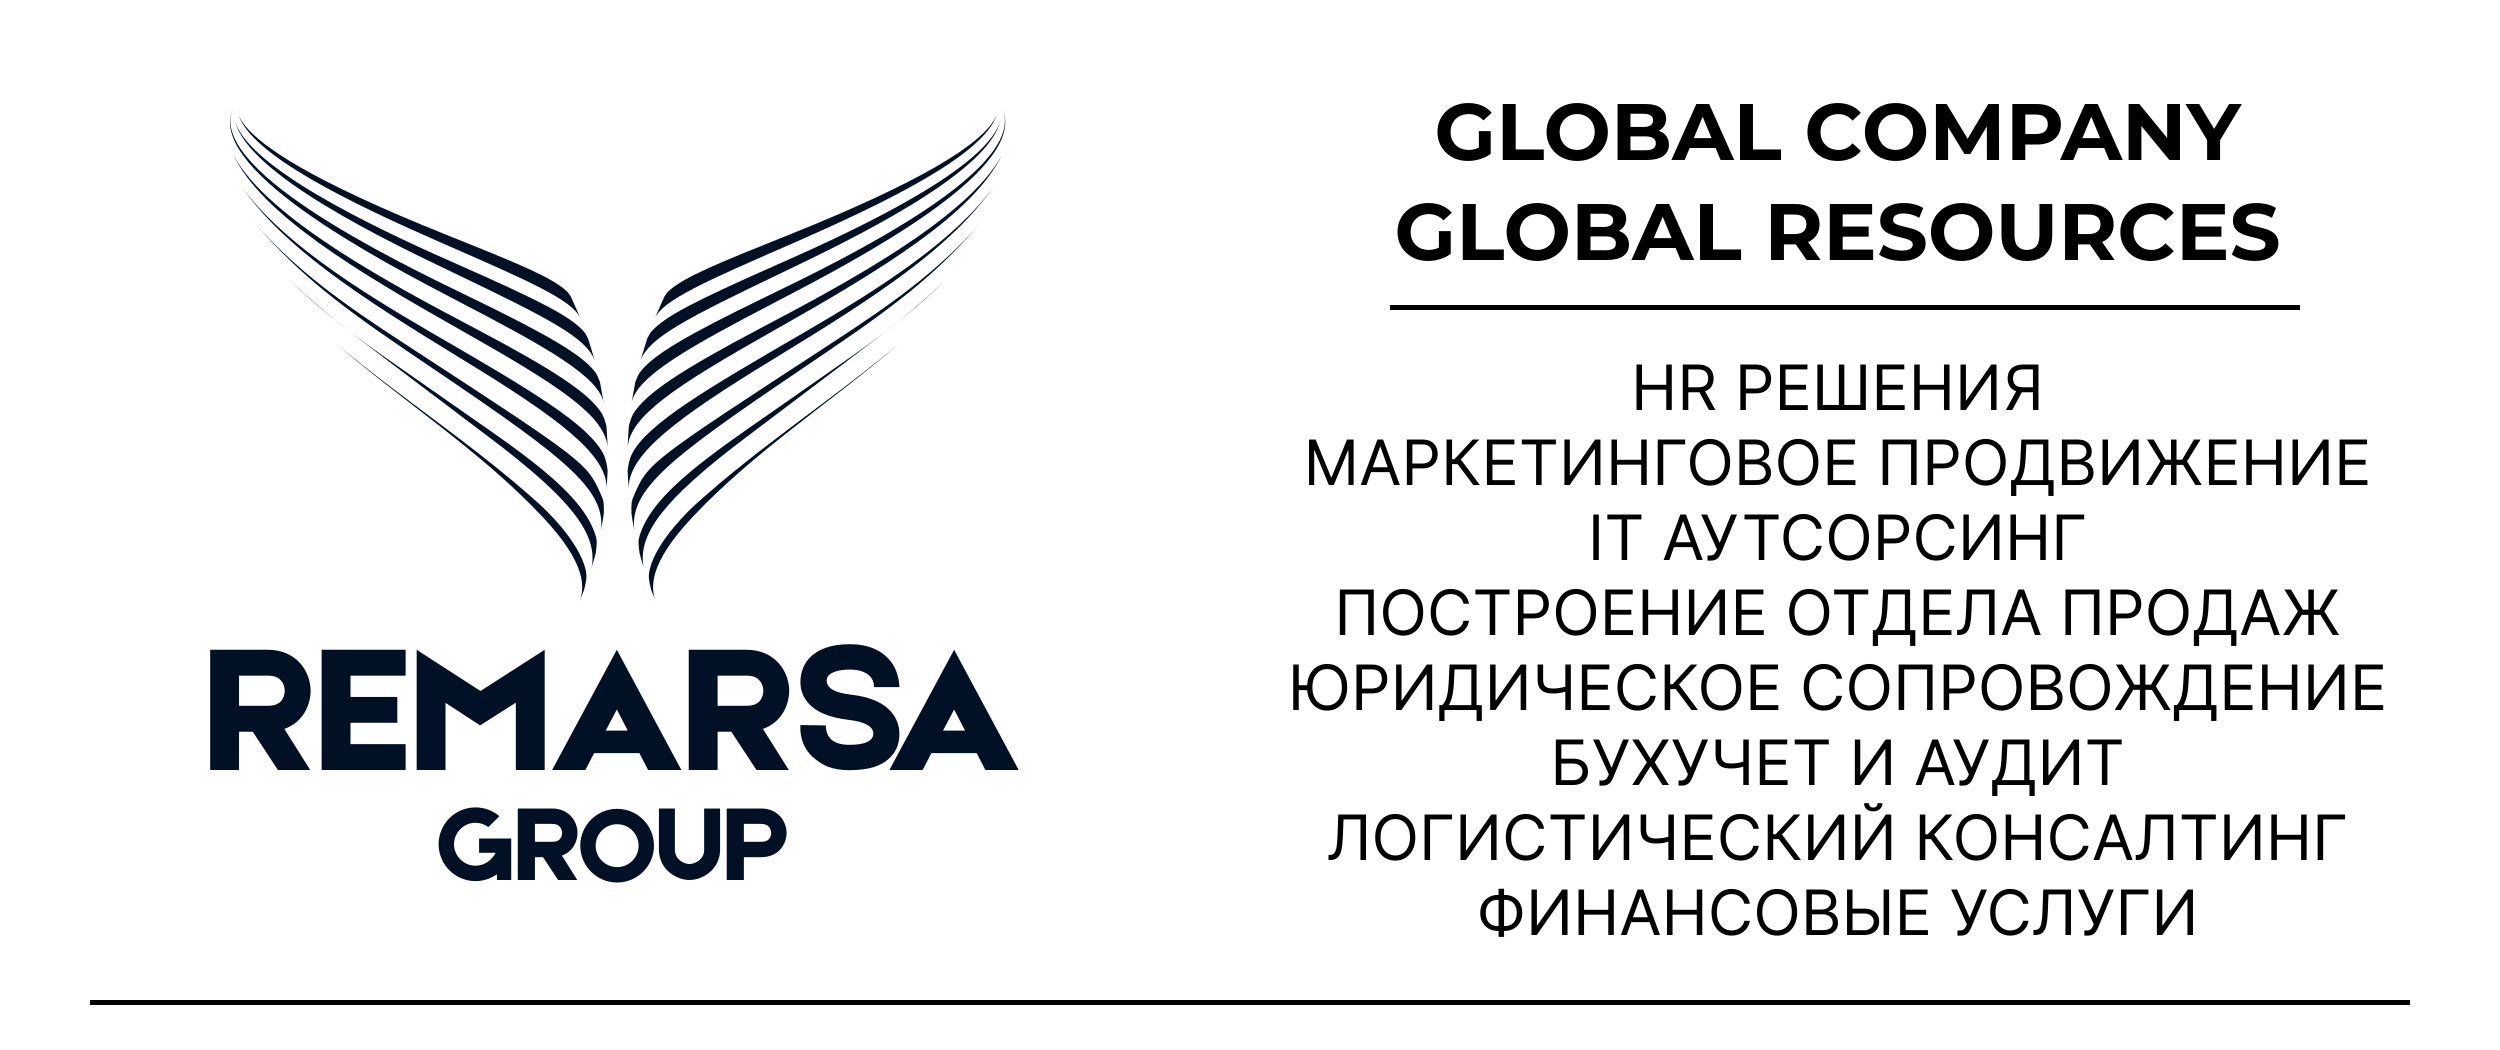 <?xml version="1.0" encoding="UTF-8"?> <svg xmlns="http://www.w3.org/2000/svg" width="500" height="210" viewBox="0 0 500 210" fill="none"><rect x="0" y="0" width="500" height="210" fill="#808080" stroke="none"/> <g clip-path="url(#clip0_1_2)"> <path d="M500 0H0V210H500V0Z" fill="white"></path> <path d="M278 61.5H460" stroke="black"></path> <path d="M62.125 138.164C62.125 134.464 59.461 129.95 53.541 129.95C50.1 129.95 48.509 129.95 47.806 129.95H42.034V154H47.806V146.341C48.62 146.341 49.545 146.341 50.544 146.341L55.576 154H62.051L56.871 145.786C60.682 144.454 62.125 140.865 62.125 138.164ZM47.806 135.13H53.541C54.762 135.13 55.613 135.426 56.168 136.092C56.76 136.721 56.945 137.572 56.945 138.164C56.945 138.719 56.76 139.57 56.242 140.199C56.02 140.458 55.724 140.643 55.391 140.828C54.91 141.05 54.244 141.161 53.504 141.161H47.806V135.13ZM70.1 144.565H79.461V139.385H70.1V135.13H81.126V129.95H64.328V154H81.126V148.82H70.1V144.565ZM96.099 138.201L83.334 129.95V154H89.106V140.569L96.025 145.083L103.166 140.532V154H108.938V129.95L96.099 138.201ZM129.619 154H136.279L123.366 129.95L110.416 154H117.076L118.815 150.633H127.88L129.619 154ZM121.146 146.119L123.366 141.901L125.549 146.119H121.146ZM157.841 138.164C157.841 134.464 155.177 129.95 149.257 129.95C145.816 129.95 144.225 129.95 143.522 129.95H137.75V154H143.522V146.341C144.336 146.341 145.261 146.341 146.26 146.341L151.292 154H157.767L152.587 145.786C156.398 144.454 157.841 140.865 157.841 138.164ZM143.522 135.13H149.257C150.478 135.13 151.329 135.426 151.884 136.092C152.476 136.721 152.661 137.572 152.661 138.164C152.661 138.719 152.476 139.57 151.958 140.199C151.736 140.458 151.44 140.643 151.107 140.828C150.626 141.05 149.96 141.161 149.22 141.161H143.522V135.13ZM169.849 154.037C171.884 154.037 173.586 153.815 174.992 153.334C176.361 152.853 177.471 152.15 178.285 151.225C179.876 149.449 179.876 147.488 179.876 146.711C179.876 145.12 179.321 143.64 178.248 142.382C176.62 140.495 173.919 139.348 170.256 138.941C166.963 138.571 165.335 137.646 165.335 136.092C165.335 134.464 167.814 133.909 169.96 133.909C172.032 133.909 173.512 134.538 174.252 135.574C174.844 136.351 174.807 137.461 174.807 137.461V137.424H179.876C179.876 137.054 179.802 134.797 178.544 132.836C177.36 131.023 174.918 128.84 169.96 128.84C166.186 128.84 163.448 129.839 161.746 131.763C160.969 132.651 160.081 134.168 160.081 136.425C160.081 138.053 160.636 139.496 161.746 140.717C162.523 141.568 163.559 142.271 164.817 142.789C166.149 143.344 167.814 143.751 169.701 143.973C172.772 144.306 174.659 145.231 174.659 146.711C174.659 148.117 173.179 148.968 169.849 148.968C167.851 148.968 166.482 148.413 165.742 147.303C165.15 146.415 165.15 145.046 165.15 145.046V145.083L160.081 145.009C160.081 145.342 159.711 148.783 162.523 151.373C163.411 152.15 164.373 152.853 165.557 153.334C166.815 153.815 168.258 154.037 169.849 154.037ZM197.079 154H203.739L190.826 129.95L177.876 154H184.536L186.275 150.633H195.34L197.079 154ZM188.606 146.119L190.826 141.901L193.009 146.119H188.606ZM99.383 167.706H95.819V170.566H99.119C98.921 171.072 98.283 171.732 98.129 171.886C97.315 172.678 96.237 173.14 95.093 173.14C93.949 173.14 92.871 172.678 92.079 171.886C91.265 171.072 90.803 169.994 90.803 168.85C90.803 167.706 91.265 166.628 92.079 165.814C92.871 165 93.949 164.56 95.093 164.56C96.039 164.56 96.941 164.868 97.689 165.418L99.889 163.24C98.591 162.14 96.919 161.48 95.093 161.48C91.023 161.48 87.723 164.78 87.723 168.85C87.723 172.92 91.023 176.22 95.093 176.22C96.699 176.22 98.173 175.714 99.383 174.856V176H102.243V167.706H99.383ZM99.361 170.566H99.383V170.588L99.361 170.566ZM115.503 166.584C115.503 164.384 113.919 161.7 110.399 161.7C108.353 161.7 107.407 161.7 106.989 161.7H103.557V176H106.989V171.446C107.473 171.446 108.023 171.446 108.617 171.446L111.609 176H115.459L112.379 171.116C114.645 170.324 115.503 168.19 115.503 166.584ZM106.989 164.78H110.399C111.125 164.78 111.631 164.956 111.961 165.352C112.313 165.726 112.423 166.232 112.423 166.584C112.423 166.914 112.313 167.42 112.005 167.794C111.873 167.948 111.697 168.058 111.499 168.168C111.213 168.3 110.817 168.366 110.377 168.366H106.989V164.78ZM123.423 161.766C119.353 161.766 116.053 165.066 116.053 169.136C116.053 173.206 119.353 176.506 123.423 176.506C127.493 176.506 130.793 173.206 130.793 169.136C130.793 165.066 127.493 161.766 123.423 161.766ZM126.459 172.172C125.645 172.964 124.567 173.426 123.423 173.426C122.279 173.426 121.201 172.964 120.387 172.172C119.573 171.358 119.133 170.28 119.133 169.136C119.133 167.992 119.573 166.914 120.387 166.1C121.201 165.286 122.279 164.846 123.423 164.846C124.567 164.846 125.645 165.286 126.459 166.1C127.273 166.914 127.713 167.992 127.713 169.136C127.713 170.28 127.273 171.358 126.459 172.172ZM140.829 161.7V169.95C140.829 170.39 140.763 170.764 140.587 171.116C140.433 171.446 140.191 171.732 139.905 171.996C139.619 172.26 139.245 172.458 138.871 172.612C138.541 172.722 138.189 172.81 137.881 172.81C137.375 172.81 136.561 172.568 135.923 172.018C135.285 171.49 134.977 170.786 134.977 169.906V161.7H131.787C131.787 164.34 131.787 167.728 131.787 169.906C131.787 173.954 135.329 176 137.881 176C140.653 176 144.019 173.778 144.019 169.95C144.019 167.618 144.019 164.274 144.019 161.7H140.829ZM152.208 161.7C150.162 161.7 149.216 161.7 148.776 161.7H145.344V171.446V176H148.776V171.446C149.744 171.446 150.888 171.446 152.164 171.446C155.948 171.446 157.312 168.608 157.312 166.584C157.312 164.384 155.728 161.7 152.208 161.7ZM153.814 167.794C153.66 167.948 153.506 168.058 153.308 168.168C153 168.3 152.626 168.366 152.164 168.366H148.776V164.78H152.208C152.912 164.78 153.418 164.956 153.77 165.352C154.1 165.726 154.232 166.232 154.232 166.584C154.232 166.914 154.122 167.42 153.814 167.794Z" fill="#001126"></path> <path d="M107.974 100.907C95.104 89.248 80.474 79.832 67.189 68.705C80.813 80.455 96.12 90.19 108.529 103.394C117.443 112.879 116.966 117.672 115.834 120.455L116.814 117.986C117.29 116.045 117.45 115.392 117.119 113.932C115.795 108.126 108.768 101.629 107.974 100.907Z" fill="#001126"></path> <path d="M104.134 90.542C100.725 87.996 100.725 87.996 77.032 71.483C66.82 64.368 61.157 59.036 57.773 55.85C64.627 62.416 64.627 62.416 98.052 87.628C114.168 99.784 119.658 106.823 118.311 113.591L119.146 110.654C119.401 108.662 119.469 108.129 119.006 106.759C117.397 101.981 112.949 97.131 104.134 90.542Z" fill="#001126"></path> <path d="M80.721 68.615C69.358 61.207 59.237 54.243 50.425 44.005C58.68 53.608 65.931 59.735 81.459 70.238C111.279 90.399 121.323 97.192 120.185 106.103L120.493 104.414L120.768 102.708C120.791 100.662 120.796 100.292 120.261 99.078C117.384 92.519 117.384 92.519 80.721 68.615Z" fill="#001126"></path> <path d="M85.958 66.33C70.87 57.569 56.024 48.016 48.211 37.197C56.895 49.592 71.596 59.138 92.321 71.786C111.902 83.736 121.761 91.08 121.308 98.047L121.532 94.18C121.425 93.19 121.185 91.848 120.75 90.953C117.746 84.787 105.779 77.838 85.958 66.33Z" fill="#001126"></path> <path d="M95.055 65.692C78.995 57.225 53.486 43.773 46.668 30.992C52.366 42.783 70.702 53.916 92.125 66.006C112.376 77.432 120.941 83.218 121.537 89.457L121.297 85.279C121.104 84.478 120.801 83.396 120.368 82.697C117.919 78.741 111.057 74.131 95.055 65.692Z" fill="#001126"></path> <path d="M91.559 60.212C109.165 69.378 119.915 75.332 120.765 80.728L119.994 76.401C119.76 75.791 119.441 74.963 119.049 74.442C116.465 71.019 110.039 67.177 93.589 59.217C78.717 52.023 39.707 33.151 46.965 21C39.641 33.179 75.899 52.059 91.559 60.212Z" fill="#001126"></path> <path d="M90.5 54.457C110.169 63.865 117.208 67.564 118.957 72.1L117.611 67.702C117.371 67.261 117.079 66.646 116.742 66.276C114.1 63.342 108.679 60.462 91.524 52.88C80.601 48.051 50.038 34.538 47.032 24.27C49.534 34.857 77.643 48.306 90.5 54.457Z" fill="#001126"></path> <path d="M88.83 48.804C105.881 56.248 114.441 59.985 116.111 63.682L116.05 63.534L114.158 59.296C113.939 58.993 113.687 58.557 113.415 58.304C110.306 55.398 103.559 52.692 88.777 46.761C63.851 36.76 50.077 28.783 47.691 22.985C50.382 31.018 69.714 40.457 88.83 48.804Z" fill="#001126"></path> <path d="M139.079 100.907C151.949 89.248 166.579 79.832 179.864 68.705C166.24 80.455 150.933 90.19 138.524 103.394C129.61 112.879 130.086 117.672 131.222 120.455L130.242 117.986C129.765 116.045 129.605 115.392 129.936 113.932C131.257 108.126 138.285 101.629 139.079 100.907Z" fill="#001126"></path> <path d="M142.918 90.542C146.325 87.996 146.325 87.996 170.021 71.483C180.233 64.368 185.896 59.036 189.279 55.85C182.425 62.416 182.425 62.416 149.001 87.628C132.884 99.784 127.395 106.823 128.742 113.591L127.907 110.654C127.652 108.662 127.586 108.129 128.047 106.759C129.656 101.981 134.104 97.131 142.918 90.542Z" fill="#001126"></path> <path d="M166.332 68.615C177.695 61.207 187.815 54.243 196.627 44.005C188.376 53.608 181.122 59.735 165.593 70.238C135.772 90.399 125.727 97.192 126.868 106.103L126.557 104.414L126.285 102.708C126.262 100.662 126.257 100.292 126.792 99.078C129.669 92.519 129.669 92.519 166.332 68.615Z" fill="#001126"></path> <path d="M161.095 66.33C176.182 57.569 191.028 48.016 198.842 37.197C190.158 49.592 175.457 59.138 154.732 71.786C135.15 83.736 125.292 91.08 125.745 98.047L125.519 94.18C125.626 93.19 125.865 91.848 126.303 90.953C129.31 84.787 141.274 77.838 161.095 66.33Z" fill="#001126"></path> <path d="M151.998 65.692C168.058 57.222 193.569 43.771 200.385 30.992C194.687 42.783 176.351 53.916 154.928 66.006C134.677 77.432 126.114 83.218 125.516 89.457L125.758 85.279C125.951 84.478 126.254 83.396 126.687 82.697C129.137 78.741 135.996 74.131 151.998 65.692Z" fill="#001126"></path> <path d="M155.493 60.212C137.887 69.378 127.138 75.332 126.288 80.728L127.059 76.401C127.293 75.791 127.612 74.963 128.004 74.442C130.588 71.019 137.014 67.177 153.467 59.217C168.336 52.023 207.346 33.151 200.09 21C207.415 33.179 171.154 52.059 155.493 60.212Z" fill="#001126"></path> <path d="M156.552 54.457C136.884 63.865 129.844 67.564 128.095 72.1L129.442 67.702C129.681 67.261 129.974 66.646 130.31 66.276C132.953 63.342 138.374 60.462 155.529 52.88C166.451 48.051 197.014 34.538 200.024 24.27C197.518 34.857 169.41 48.306 156.552 54.457Z" fill="#001126"></path> <path d="M158.223 48.804C141.169 56.248 132.612 59.985 130.942 63.682L131 63.534L132.892 59.296C133.111 58.993 133.363 58.557 133.635 58.304C136.744 55.398 143.491 52.692 158.274 46.761C183.199 36.76 196.973 28.783 199.357 22.985C196.671 31.018 177.341 40.457 158.223 48.804Z" fill="#001126"></path> <path d="M293.611 32.192C292.726 32.192 291.91 32.053 291.163 31.776C290.427 31.488 289.782 31.083 289.227 30.56C288.683 30.037 288.256 29.424 287.947 28.72C287.648 28.016 287.499 27.243 287.499 26.4C287.499 25.557 287.648 24.784 287.947 24.08C288.256 23.376 288.688 22.763 289.243 22.24C289.798 21.717 290.448 21.317 291.195 21.04C291.942 20.752 292.763 20.608 293.659 20.608C294.651 20.608 295.542 20.773 296.331 21.104C297.131 21.435 297.803 21.915 298.347 22.544L296.683 24.08C296.278 23.653 295.835 23.339 295.355 23.136C294.875 22.923 294.352 22.816 293.787 22.816C293.243 22.816 292.747 22.901 292.299 23.072C291.851 23.243 291.462 23.488 291.131 23.808C290.811 24.128 290.56 24.507 290.379 24.944C290.208 25.381 290.123 25.867 290.123 26.4C290.123 26.923 290.208 27.403 290.379 27.84C290.56 28.277 290.811 28.661 291.131 28.992C291.462 29.312 291.846 29.557 292.283 29.728C292.731 29.899 293.222 29.984 293.755 29.984C294.267 29.984 294.763 29.904 295.243 29.744C295.734 29.573 296.208 29.291 296.667 28.896L298.139 30.768C297.531 31.227 296.822 31.579 296.011 31.824C295.211 32.069 294.411 32.192 293.611 32.192ZM295.771 30.432V26.224H298.139V30.768L295.771 30.432ZM300.547 32V20.8H303.139V29.888H308.755V32H300.547ZM315.456 32.192C314.57 32.192 313.749 32.048 312.992 31.76C312.245 31.472 311.594 31.067 311.039 30.544C310.496 30.021 310.069 29.408 309.76 28.704C309.461 28 309.312 27.232 309.312 26.4C309.312 25.568 309.461 24.8 309.76 24.096C310.069 23.392 310.501 22.779 311.056 22.256C311.61 21.733 312.261 21.328 313.008 21.04C313.754 20.752 314.565 20.608 315.44 20.608C316.325 20.608 317.135 20.752 317.872 21.04C318.618 21.328 319.264 21.733 319.808 22.256C320.362 22.779 320.794 23.392 321.104 24.096C321.413 24.789 321.568 25.557 321.568 26.4C321.568 27.232 321.413 28.005 321.104 28.72C320.794 29.424 320.362 30.037 319.808 30.56C319.264 31.072 318.618 31.472 317.872 31.76C317.135 32.048 316.33 32.192 315.456 32.192ZM315.44 29.984C315.941 29.984 316.4 29.899 316.816 29.728C317.242 29.557 317.616 29.312 317.936 28.992C318.256 28.672 318.501 28.293 318.672 27.856C318.853 27.419 318.944 26.933 318.944 26.4C318.944 25.867 318.853 25.381 318.672 24.944C318.501 24.507 318.256 24.128 317.936 23.808C317.626 23.488 317.258 23.243 316.832 23.072C316.405 22.901 315.941 22.816 315.44 22.816C314.938 22.816 314.474 22.901 314.048 23.072C313.632 23.243 313.264 23.488 312.944 23.808C312.624 24.128 312.373 24.507 312.192 24.944C312.021 25.381 311.936 25.867 311.936 26.4C311.936 26.923 312.021 27.408 312.192 27.856C312.373 28.293 312.618 28.672 312.928 28.992C313.248 29.312 313.621 29.557 314.048 29.728C314.474 29.899 314.938 29.984 315.44 29.984ZM323.516 32V20.8H328.988C330.396 20.8 331.452 21.067 332.156 21.6C332.87 22.133 333.228 22.837 333.228 23.712C333.228 24.299 333.084 24.811 332.796 25.248C332.508 25.675 332.113 26.005 331.612 26.24C331.11 26.475 330.534 26.592 329.884 26.592L330.188 25.936C330.892 25.936 331.516 26.053 332.06 26.288C332.604 26.512 333.025 26.848 333.324 27.296C333.633 27.744 333.788 28.293 333.788 28.944C333.788 29.904 333.409 30.656 332.652 31.2C331.894 31.733 330.78 32 329.308 32H323.516ZM326.092 30.048H329.116C329.788 30.048 330.294 29.941 330.635 29.728C330.988 29.504 331.164 29.152 331.164 28.672C331.164 28.203 330.988 27.856 330.635 27.632C330.294 27.397 329.788 27.28 329.116 27.28H325.9V25.392H328.668C329.297 25.392 329.777 25.285 330.108 25.072C330.449 24.848 330.62 24.512 330.62 24.064C330.62 23.627 330.449 23.301 330.108 23.088C329.777 22.864 329.297 22.752 328.668 22.752H326.092V30.048ZM334.278 32L339.27 20.8H341.83L346.838 32H344.118L340.022 22.112H341.046L336.934 32H334.278ZM336.774 29.6L337.462 27.632H343.222L343.926 29.6H336.774ZM348 32V20.8H350.592V29.888H356.208V32H348ZM367.547 32.192C366.683 32.192 365.878 32.053 365.131 31.776C364.395 31.488 363.755 31.083 363.211 30.56C362.667 30.037 362.241 29.424 361.931 28.72C361.633 28.016 361.483 27.243 361.483 26.4C361.483 25.557 361.633 24.784 361.931 24.08C362.241 23.376 362.667 22.763 363.211 22.24C363.766 21.717 364.411 21.317 365.147 21.04C365.883 20.752 366.689 20.608 367.563 20.608C368.534 20.608 369.409 20.779 370.187 21.12C370.977 21.451 371.638 21.941 372.171 22.592L370.507 24.128C370.123 23.691 369.697 23.365 369.227 23.152C368.758 22.928 368.246 22.816 367.691 22.816C367.169 22.816 366.689 22.901 366.251 23.072C365.814 23.243 365.435 23.488 365.115 23.808C364.795 24.128 364.545 24.507 364.363 24.944C364.193 25.381 364.107 25.867 364.107 26.4C364.107 26.933 364.193 27.419 364.363 27.856C364.545 28.293 364.795 28.672 365.115 28.992C365.435 29.312 365.814 29.557 366.251 29.728C366.689 29.899 367.169 29.984 367.691 29.984C368.246 29.984 368.758 29.877 369.227 29.664C369.697 29.44 370.123 29.104 370.507 28.656L372.171 30.192C371.638 30.843 370.977 31.339 370.187 31.68C369.409 32.021 368.529 32.192 367.547 32.192ZM379.127 32.192C378.242 32.192 377.421 32.048 376.663 31.76C375.917 31.472 375.266 31.067 374.711 30.544C374.167 30.021 373.741 29.408 373.431 28.704C373.133 28 372.983 27.232 372.983 26.4C372.983 25.568 373.133 24.8 373.431 24.096C373.741 23.392 374.173 22.779 374.727 22.256C375.282 21.733 375.933 21.328 376.679 21.04C377.426 20.752 378.237 20.608 379.111 20.608C379.997 20.608 380.807 20.752 381.543 21.04C382.29 21.328 382.935 21.733 383.479 22.256C384.034 22.779 384.466 23.392 384.775 24.096C385.085 24.789 385.239 25.557 385.239 26.4C385.239 27.232 385.085 28.005 384.775 28.72C384.466 29.424 384.034 30.037 383.479 30.56C382.935 31.072 382.29 31.472 381.543 31.76C380.807 32.048 380.002 32.192 379.127 32.192ZM379.111 29.984C379.613 29.984 380.071 29.899 380.487 29.728C380.914 29.557 381.287 29.312 381.607 28.992C381.927 28.672 382.173 28.293 382.343 27.856C382.525 27.419 382.615 26.933 382.615 26.4C382.615 25.867 382.525 25.381 382.343 24.944C382.173 24.507 381.927 24.128 381.607 23.808C381.298 23.488 380.93 23.243 380.503 23.072C380.077 22.901 379.613 22.816 379.111 22.816C378.61 22.816 378.146 22.901 377.719 23.072C377.303 23.243 376.935 23.488 376.615 23.808C376.295 24.128 376.045 24.507 375.863 24.944C375.693 25.381 375.607 25.867 375.607 26.4C375.607 26.923 375.693 27.408 375.863 27.856C376.045 28.293 376.29 28.672 376.599 28.992C376.919 29.312 377.293 29.557 377.719 29.728C378.146 29.899 378.61 29.984 379.111 29.984ZM387.187 32V20.8H389.331L394.099 28.704H392.963L397.651 20.8H399.779L399.811 32H397.379L397.363 24.528H397.811L394.067 30.816H392.899L389.075 24.528H389.619V32H387.187ZM402.469 32V20.8H407.317C408.319 20.8 409.183 20.965 409.909 21.296C410.634 21.616 411.194 22.08 411.589 22.688C411.983 23.296 412.181 24.021 412.181 24.864C412.181 25.696 411.983 26.416 411.589 27.024C411.194 27.632 410.634 28.101 409.909 28.432C409.183 28.752 408.319 28.912 407.317 28.912H403.909L405.061 27.744V32H402.469ZM405.061 28.032L403.909 26.8H407.173C407.973 26.8 408.57 26.629 408.965 26.288C409.359 25.947 409.557 25.472 409.557 24.864C409.557 24.245 409.359 23.765 408.965 23.424C408.57 23.083 407.973 22.912 407.173 22.912H403.909L405.061 21.68V28.032ZM411.997 32L416.989 20.8H419.549L424.557 32H421.837L417.741 22.112H418.765L414.653 32H411.997ZM414.493 29.6L415.181 27.632H420.941L421.645 29.6H414.493ZM425.719 32V20.8H427.863L434.471 28.864H433.431V20.8H435.991V32H433.863L427.239 23.936H428.279V32H425.719ZM441.424 32V27.424L442.016 28.992L437.088 20.8H439.841L443.617 27.088H442.033L445.825 20.8H448.369L443.441 28.992L444.017 27.424V32H441.424ZM285.619 52.192C284.733 52.192 283.917 52.053 283.171 51.776C282.435 51.488 281.789 51.083 281.235 50.56C280.691 50.037 280.264 49.424 279.955 48.72C279.656 48.016 279.507 47.243 279.507 46.4C279.507 45.557 279.656 44.784 279.955 44.08C280.264 43.376 280.696 42.763 281.251 42.24C281.805 41.717 282.456 41.317 283.203 41.04C283.949 40.752 284.771 40.608 285.667 40.608C286.659 40.608 287.549 40.773 288.339 41.104C289.139 41.435 289.811 41.915 290.355 42.544L288.691 44.08C288.285 43.653 287.843 43.339 287.363 43.136C286.883 42.923 286.36 42.816 285.795 42.816C285.251 42.816 284.755 42.901 284.307 43.072C283.859 43.243 283.469 43.488 283.139 43.808C282.819 44.128 282.568 44.507 282.387 44.944C282.216 45.381 282.131 45.867 282.131 46.4C282.131 46.923 282.216 47.403 282.387 47.84C282.568 48.277 282.819 48.661 283.139 48.992C283.469 49.312 283.853 49.557 284.291 49.728C284.739 49.899 285.229 49.984 285.763 49.984C286.275 49.984 286.771 49.904 287.251 49.744C287.741 49.573 288.216 49.291 288.675 48.896L290.147 50.768C289.539 51.227 288.829 51.579 288.019 51.824C287.219 52.069 286.419 52.192 285.619 52.192ZM287.779 50.432V46.224H290.147V50.768L287.779 50.432ZM292.555 52V40.8H295.147V49.888H300.763V52H292.555ZM307.463 52.192C306.578 52.192 305.757 52.048 304.999 51.76C304.253 51.472 303.602 51.067 303.047 50.544C302.503 50.021 302.077 49.408 301.767 48.704C301.469 48 301.319 47.232 301.319 46.4C301.319 45.568 301.469 44.8 301.767 44.096C302.077 43.392 302.509 42.779 303.063 42.256C303.618 41.733 304.269 41.328 305.015 41.04C305.762 40.752 306.573 40.608 307.447 40.608C308.333 40.608 309.143 40.752 309.879 41.04C310.626 41.328 311.271 41.733 311.815 42.256C312.37 42.779 312.802 43.392 313.111 44.096C313.421 44.789 313.575 45.557 313.575 46.4C313.575 47.232 313.421 48.005 313.111 48.72C312.802 49.424 312.37 50.037 311.815 50.56C311.271 51.072 310.626 51.472 309.879 51.76C309.143 52.048 308.338 52.192 307.463 52.192ZM307.447 49.984C307.949 49.984 308.407 49.899 308.823 49.728C309.25 49.557 309.623 49.312 309.943 48.992C310.263 48.672 310.509 48.293 310.679 47.856C310.861 47.419 310.951 46.933 310.951 46.4C310.951 45.867 310.861 45.381 310.679 44.944C310.509 44.507 310.263 44.128 309.943 43.808C309.634 43.488 309.266 43.243 308.839 43.072C308.413 42.901 307.949 42.816 307.447 42.816C306.946 42.816 306.482 42.901 306.055 43.072C305.639 43.243 305.271 43.488 304.951 43.808C304.631 44.128 304.381 44.507 304.199 44.944C304.029 45.381 303.943 45.867 303.943 46.4C303.943 46.923 304.029 47.408 304.199 47.856C304.381 48.293 304.626 48.672 304.935 48.992C305.255 49.312 305.629 49.557 306.055 49.728C306.482 49.899 306.946 49.984 307.447 49.984ZM315.523 52V40.8H320.995C322.403 40.8 323.459 41.067 324.163 41.6C324.878 42.133 325.235 42.837 325.235 43.712C325.235 44.299 325.091 44.811 324.803 45.248C324.515 45.675 324.121 46.005 323.619 46.24C323.118 46.475 322.542 46.592 321.891 46.592L322.195 45.936C322.899 45.936 323.523 46.053 324.067 46.288C324.611 46.512 325.033 46.848 325.331 47.296C325.641 47.744 325.795 48.293 325.795 48.944C325.795 49.904 325.417 50.656 324.659 51.2C323.902 51.733 322.787 52 321.315 52H315.523ZM318.099 50.048H321.123C321.795 50.048 322.302 49.941 322.643 49.728C322.995 49.504 323.171 49.152 323.171 48.672C323.171 48.203 322.995 47.856 322.643 47.632C322.302 47.397 321.795 47.28 321.123 47.28H317.907V45.392H320.675C321.305 45.392 321.785 45.285 322.115 45.072C322.457 44.848 322.627 44.512 322.627 44.064C322.627 43.627 322.457 43.301 322.115 43.088C321.785 42.864 321.305 42.752 320.675 42.752H318.099V50.048ZM326.286 52L331.278 40.8H333.838L338.846 52H336.126L332.03 42.112H333.054L328.942 52H326.286ZM328.782 49.6L329.47 47.632H335.23L335.934 49.6H328.782ZM340.008 52V40.8H342.6V49.888H348.216V52H340.008ZM354.195 52V40.8H359.043C360.046 40.8 360.91 40.965 361.635 41.296C362.361 41.616 362.921 42.08 363.315 42.688C363.71 43.296 363.907 44.021 363.907 44.864C363.907 45.696 363.71 46.416 363.315 47.024C362.921 47.621 362.361 48.08 361.635 48.4C360.91 48.72 360.046 48.88 359.043 48.88H355.635L356.787 47.744V52H354.195ZM361.315 52L358.515 47.936H361.283L364.115 52H361.315ZM356.787 48.032L355.635 46.816H358.899C359.699 46.816 360.297 46.645 360.691 46.304C361.086 45.952 361.283 45.472 361.283 44.864C361.283 44.245 361.086 43.765 360.691 43.424C360.297 43.083 359.699 42.912 358.899 42.912H355.635L356.787 41.68V48.032ZM368.345 45.312H373.737V47.328H368.345V45.312ZM368.537 49.92H374.633V52H365.961V40.8H374.425V42.88H368.537V49.92ZM380.375 52.192C379.479 52.192 378.621 52.075 377.799 51.84C376.978 51.595 376.317 51.28 375.815 50.896L376.695 48.944C377.175 49.285 377.741 49.568 378.391 49.792C379.053 50.005 379.719 50.112 380.391 50.112C380.903 50.112 381.314 50.064 381.623 49.968C381.943 49.861 382.178 49.717 382.327 49.536C382.477 49.355 382.551 49.147 382.551 48.912C382.551 48.613 382.434 48.379 382.199 48.208C381.965 48.027 381.655 47.883 381.271 47.776C380.887 47.659 380.461 47.552 379.991 47.456C379.533 47.349 379.069 47.221 378.599 47.072C378.141 46.923 377.719 46.731 377.335 46.496C376.951 46.261 376.637 45.952 376.391 45.568C376.157 45.184 376.039 44.693 376.039 44.096C376.039 43.456 376.21 42.875 376.551 42.352C376.903 41.819 377.426 41.397 378.119 41.088C378.823 40.768 379.703 40.608 380.759 40.608C381.463 40.608 382.157 40.693 382.839 40.864C383.522 41.024 384.125 41.269 384.647 41.6L383.847 43.568C383.325 43.269 382.802 43.051 382.279 42.912C381.757 42.763 381.245 42.688 380.743 42.688C380.242 42.688 379.831 42.747 379.511 42.864C379.191 42.981 378.962 43.136 378.823 43.328C378.685 43.509 378.615 43.723 378.615 43.968C378.615 44.256 378.733 44.491 378.967 44.672C379.202 44.843 379.511 44.981 379.895 45.088C380.279 45.195 380.701 45.301 381.159 45.408C381.629 45.515 382.093 45.637 382.551 45.776C383.021 45.915 383.447 46.101 383.831 46.336C384.215 46.571 384.525 46.88 384.759 47.264C385.005 47.648 385.127 48.133 385.127 48.72C385.127 49.349 384.951 49.925 384.599 50.448C384.247 50.971 383.719 51.392 383.015 51.712C382.322 52.032 381.442 52.192 380.375 52.192ZM392.338 52.192C391.453 52.192 390.632 52.048 389.874 51.76C389.128 51.472 388.477 51.067 387.922 50.544C387.378 50.021 386.952 49.408 386.642 48.704C386.344 48 386.194 47.232 386.194 46.4C386.194 45.568 386.344 44.8 386.642 44.096C386.952 43.392 387.384 42.779 387.938 42.256C388.493 41.733 389.144 41.328 389.89 41.04C390.637 40.752 391.448 40.608 392.322 40.608C393.208 40.608 394.018 40.752 394.754 41.04C395.501 41.328 396.146 41.733 396.69 42.256C397.245 42.779 397.677 43.392 397.986 44.096C398.296 44.789 398.45 45.557 398.45 46.4C398.45 47.232 398.296 48.005 397.986 48.72C397.677 49.424 397.245 50.037 396.69 50.56C396.146 51.072 395.501 51.472 394.754 51.76C394.018 52.048 393.213 52.192 392.338 52.192ZM392.322 49.984C392.824 49.984 393.282 49.899 393.698 49.728C394.125 49.557 394.498 49.312 394.818 48.992C395.138 48.672 395.384 48.293 395.554 47.856C395.736 47.419 395.826 46.933 395.826 46.4C395.826 45.867 395.736 45.381 395.554 44.944C395.384 44.507 395.138 44.128 394.818 43.808C394.509 43.488 394.141 43.243 393.714 43.072C393.288 42.901 392.824 42.816 392.322 42.816C391.821 42.816 391.357 42.901 390.93 43.072C390.514 43.243 390.146 43.488 389.826 43.808C389.506 44.128 389.256 44.507 389.074 44.944C388.904 45.381 388.818 45.867 388.818 46.4C388.818 46.923 388.904 47.408 389.074 47.856C389.256 48.293 389.501 48.672 389.81 48.992C390.13 49.312 390.504 49.557 390.93 49.728C391.357 49.899 391.821 49.984 392.322 49.984ZM405.374 52.192C403.785 52.192 402.542 51.749 401.646 50.864C400.75 49.979 400.302 48.715 400.302 47.072V40.8H402.894V46.976C402.894 48.043 403.113 48.811 403.55 49.28C403.988 49.749 404.601 49.984 405.39 49.984C406.18 49.984 406.793 49.749 407.23 49.28C407.668 48.811 407.886 48.043 407.886 46.976V40.8H410.446V47.072C410.446 48.715 409.998 49.979 409.102 50.864C408.206 51.749 406.964 52.192 405.374 52.192ZM413.008 52V40.8H417.856C418.858 40.8 419.722 40.965 420.448 41.296C421.173 41.616 421.733 42.08 422.128 42.688C422.522 43.296 422.72 44.021 422.72 44.864C422.72 45.696 422.522 46.416 422.128 47.024C421.733 47.621 421.173 48.08 420.448 48.4C419.722 48.72 418.858 48.88 417.856 48.88H414.448L415.6 47.744V52H413.008ZM420.128 52L417.328 47.936H420.096L422.928 52H420.128ZM415.6 48.032L414.448 46.816H417.712C418.512 46.816 419.109 46.645 419.504 46.304C419.898 45.952 420.096 45.472 420.096 44.864C420.096 44.245 419.898 43.765 419.504 43.424C419.109 43.083 418.512 42.912 417.712 42.912H414.448L415.6 41.68V48.032ZM430.133 52.192C429.269 52.192 428.464 52.053 427.717 51.776C426.981 51.488 426.341 51.083 425.797 50.56C425.253 50.037 424.827 49.424 424.517 48.72C424.219 48.016 424.069 47.243 424.069 46.4C424.069 45.557 424.219 44.784 424.517 44.08C424.827 43.376 425.253 42.763 425.797 42.24C426.352 41.717 426.997 41.317 427.733 41.04C428.469 40.752 429.275 40.608 430.149 40.608C431.12 40.608 431.995 40.779 432.773 41.12C433.563 41.451 434.224 41.941 434.757 42.592L433.093 44.128C432.709 43.691 432.283 43.365 431.813 43.152C431.344 42.928 430.832 42.816 430.277 42.816C429.755 42.816 429.275 42.901 428.837 43.072C428.4 43.243 428.021 43.488 427.701 43.808C427.381 44.128 427.131 44.507 426.949 44.944C426.779 45.381 426.693 45.867 426.693 46.4C426.693 46.933 426.779 47.419 426.949 47.856C427.131 48.293 427.381 48.672 427.701 48.992C428.021 49.312 428.4 49.557 428.837 49.728C429.275 49.899 429.755 49.984 430.277 49.984C430.832 49.984 431.344 49.877 431.813 49.664C432.283 49.44 432.709 49.104 433.093 48.656L434.757 50.192C434.224 50.843 433.563 51.339 432.773 51.68C431.995 52.021 431.115 52.192 430.133 52.192ZM438.892 45.312H444.284V47.328H438.892V45.312ZM439.084 49.92H445.18V52H436.508V40.8H444.972V42.88H439.084V49.92ZM450.922 52.192C450.026 52.192 449.167 52.075 448.346 51.84C447.525 51.595 446.863 51.28 446.362 50.896L447.242 48.944C447.722 49.285 448.287 49.568 448.938 49.792C449.599 50.005 450.266 50.112 450.938 50.112C451.45 50.112 451.861 50.064 452.17 49.968C452.49 49.861 452.725 49.717 452.874 49.536C453.023 49.355 453.098 49.147 453.098 48.912C453.098 48.613 452.981 48.379 452.746 48.208C452.511 48.027 452.202 47.883 451.818 47.776C451.434 47.659 451.007 47.552 450.538 47.456C450.079 47.349 449.615 47.221 449.146 47.072C448.687 46.923 448.266 46.731 447.882 46.496C447.498 46.261 447.183 45.952 446.938 45.568C446.703 45.184 446.586 44.693 446.586 44.096C446.586 43.456 446.757 42.875 447.098 42.352C447.45 41.819 447.973 41.397 448.666 41.088C449.37 40.768 450.25 40.608 451.306 40.608C452.01 40.608 452.703 40.693 453.386 40.864C454.069 41.024 454.671 41.269 455.194 41.6L454.394 43.568C453.871 43.269 453.349 43.051 452.826 42.912C452.303 42.763 451.791 42.688 451.29 42.688C450.789 42.688 450.378 42.747 450.058 42.864C449.738 42.981 449.509 43.136 449.37 43.328C449.231 43.509 449.162 43.723 449.162 43.968C449.162 44.256 449.279 44.491 449.514 44.672C449.749 44.843 450.058 44.981 450.442 45.088C450.826 45.195 451.247 45.301 451.706 45.408C452.175 45.515 452.639 45.637 453.098 45.776C453.567 45.915 453.994 46.101 454.378 46.336C454.762 46.571 455.071 46.88 455.306 47.264C455.551 47.648 455.674 48.133 455.674 48.72C455.674 49.349 455.498 49.925 455.146 50.448C454.794 50.971 454.266 51.392 453.562 51.712C452.869 52.032 451.989 52.192 450.922 52.192Z" fill="black"></path> <path d="M18 200.5H482" stroke="black"></path> <path d="M327.304 82V72.909H328.405V76.957H333.253V72.909H334.353V82H333.253V77.934H328.405V82H327.304ZM336.557 82V72.909H339.629C340.339 72.909 340.922 73.03 341.378 73.273C341.834 73.513 342.171 73.843 342.39 74.263C342.609 74.683 342.719 75.161 342.719 75.697C342.719 76.232 342.609 76.707 342.39 77.122C342.171 77.536 341.835 77.861 341.383 78.098C340.93 78.332 340.351 78.449 339.647 78.449H337.161V77.454H339.611C340.097 77.454 340.487 77.383 340.783 77.242C341.082 77.099 341.298 76.898 341.431 76.638C341.567 76.374 341.636 76.061 341.636 75.697C341.636 75.333 341.567 75.015 341.431 74.742C341.295 74.47 341.078 74.26 340.779 74.112C340.48 73.961 340.085 73.886 339.594 73.886H337.658V82H336.557ZM340.837 77.916L343.074 82H341.795L339.594 77.916H340.837ZM348.069 82V72.909H351.14C351.854 72.909 352.437 73.038 352.889 73.295C353.345 73.55 353.682 73.894 353.901 74.329C354.12 74.765 354.23 75.25 354.23 75.785C354.23 76.321 354.12 76.808 353.901 77.246C353.685 77.684 353.351 78.033 352.898 78.293C352.445 78.551 351.865 78.68 351.158 78.68H348.956V77.703H351.123C351.611 77.703 352.003 77.619 352.299 77.45C352.595 77.281 352.809 77.054 352.943 76.766C353.079 76.477 353.147 76.15 353.147 75.785C353.147 75.421 353.079 75.096 352.943 74.809C352.809 74.522 352.593 74.297 352.294 74.134C351.996 73.969 351.599 73.886 351.105 73.886H349.169V82H348.069ZM356.003 82V72.909H361.49V73.886H357.104V76.957H361.206V77.934H357.104V81.023H361.561V82H356.003ZM363.474 72.909H364.575V80.988H367.771V72.909H368.872V80.988H372.068V72.909H373.169V82H363.474V72.909ZM375.376 82V72.909H380.862V73.886H376.477V76.957H380.578V77.934H376.477V81.023H380.933V82H375.376ZM382.846 82V72.909H383.947V76.957H388.795V72.909H389.895V82H388.795V77.934H383.947V82H382.846ZM392.099 72.909H393.182V80.065H393.271L398.243 72.909H399.308V82H398.207V74.862H398.119L393.165 82H392.099V72.909ZM407.69 82H406.589V73.886H404.654C404.163 73.886 403.767 73.961 403.469 74.112C403.17 74.26 402.952 74.47 402.816 74.742C402.68 75.015 402.612 75.333 402.612 75.697C402.612 76.061 402.678 76.374 402.812 76.638C402.948 76.898 403.164 77.099 403.46 77.242C403.759 77.383 404.151 77.454 404.636 77.454H407.086V78.449H404.6C403.896 78.449 403.318 78.332 402.865 78.098C402.412 77.861 402.076 77.536 401.857 77.122C401.638 76.707 401.529 76.232 401.529 75.697C401.529 75.161 401.638 74.683 401.857 74.263C402.076 73.843 402.414 73.513 402.869 73.273C403.325 73.03 403.908 72.909 404.618 72.909H407.69V82ZM403.411 77.916H404.654L402.452 82H401.174L403.411 77.916ZM261.808 87.909H263.122L266.211 95.455H266.318L269.407 87.909H270.721V97H269.691V90.093H269.602L266.761 97H265.767L262.926 90.093H262.837V97H261.808V87.909ZM273.301 97H272.147L275.485 87.909H276.621L279.959 97H278.805L276.089 89.347H276.018L273.301 97ZM273.727 93.449H278.379V94.425H273.727V93.449ZM281.376 97V87.909H284.447C285.16 87.909 285.743 88.038 286.196 88.295C286.652 88.55 286.989 88.894 287.208 89.329C287.427 89.765 287.537 90.25 287.537 90.785C287.537 91.321 287.427 91.808 287.208 92.246C286.992 92.684 286.658 93.033 286.205 93.293C285.752 93.551 285.172 93.68 284.465 93.68H282.263V92.703H284.429C284.918 92.703 285.31 92.619 285.606 92.45C285.902 92.281 286.116 92.054 286.249 91.766C286.386 91.477 286.454 91.15 286.454 90.785C286.454 90.421 286.386 90.096 286.249 89.809C286.116 89.522 285.9 89.297 285.601 89.134C285.302 88.969 284.906 88.886 284.412 88.886H282.476V97H281.376ZM294.655 97L291.53 92.827H290.411V97H289.31V87.909H290.411V91.851H290.89L294.53 87.909H295.844L292.169 91.904L295.968 97H294.655ZM297.391 97V87.909H302.878V88.886H298.492V91.957H302.594V92.934H298.492V96.023H302.949V97H297.391ZM304.365 88.886V87.909H311.183V88.886H308.324V97H307.223V88.886H304.365ZM312.882 87.909H313.965V95.065H314.054L319.025 87.909H320.091V97H318.99V89.862H318.901L313.947 97H312.882V87.909ZM322.293 97V87.909H323.394V91.957H328.242V87.909H329.342V97H328.242V92.934H323.394V97H322.293ZM337.033 87.909V88.886H332.647V97H331.546V87.909H337.033ZM346.028 92.454C346.028 93.413 345.855 94.242 345.509 94.94C345.163 95.639 344.688 96.177 344.084 96.556C343.48 96.935 342.791 97.124 342.016 97.124C341.24 97.124 340.551 96.935 339.947 96.556C339.343 96.177 338.868 95.639 338.522 94.94C338.176 94.242 338.003 93.413 338.003 92.454C338.003 91.496 338.176 90.667 338.522 89.969C338.868 89.27 339.343 88.732 339.947 88.353C340.551 87.974 341.24 87.785 342.016 87.785C342.791 87.785 343.48 87.974 344.084 88.353C344.688 88.732 345.163 89.27 345.509 89.969C345.855 90.667 346.028 91.496 346.028 92.454ZM344.963 92.454C344.963 91.667 344.831 91.003 344.568 90.462C344.308 89.92 343.954 89.51 343.507 89.232C343.063 88.954 342.566 88.815 342.016 88.815C341.465 88.815 340.967 88.954 340.52 89.232C340.076 89.51 339.722 89.92 339.459 90.462C339.198 91.003 339.068 91.667 339.068 92.454C339.068 93.242 339.198 93.906 339.459 94.448C339.722 94.989 340.076 95.399 340.52 95.677C340.967 95.955 341.465 96.094 342.016 96.094C342.566 96.094 343.063 95.955 343.507 95.677C343.954 95.399 344.308 94.989 344.568 94.448C344.831 93.906 344.963 93.242 344.963 92.454ZM347.879 97V87.909H351.058C351.691 87.909 352.213 88.019 352.625 88.238C353.036 88.454 353.342 88.745 353.543 89.112C353.745 89.476 353.845 89.88 353.845 90.324C353.845 90.715 353.776 91.037 353.637 91.291C353.501 91.546 353.32 91.747 353.095 91.895C352.873 92.043 352.632 92.153 352.372 92.224V92.312C352.65 92.33 352.929 92.428 353.211 92.606C353.492 92.783 353.727 93.037 353.916 93.369C354.106 93.7 354.2 94.106 354.2 94.585C354.2 95.041 354.097 95.451 353.89 95.815C353.683 96.179 353.356 96.467 352.909 96.68C352.462 96.894 351.88 97 351.164 97H347.879ZM348.98 96.023H351.164C351.883 96.023 352.394 95.884 352.696 95.606C353 95.325 353.153 94.985 353.153 94.585C353.153 94.278 353.074 93.993 352.918 93.733C352.761 93.47 352.537 93.26 352.247 93.103C351.957 92.943 351.614 92.863 351.217 92.863H348.98V96.023ZM348.98 91.904H351.022C351.354 91.904 351.652 91.839 351.919 91.709C352.188 91.579 352.401 91.395 352.558 91.158C352.718 90.922 352.798 90.644 352.798 90.324C352.798 89.924 352.659 89.585 352.38 89.307C352.102 89.026 351.661 88.886 351.058 88.886H348.98V91.904ZM363.68 92.454C363.68 93.413 363.507 94.242 363.16 94.94C362.814 95.639 362.339 96.177 361.736 96.556C361.132 96.935 360.442 97.124 359.667 97.124C358.892 97.124 358.202 96.935 357.598 96.556C356.995 96.177 356.52 95.639 356.174 94.94C355.827 94.242 355.654 93.413 355.654 92.454C355.654 91.496 355.827 90.667 356.174 89.969C356.52 89.27 356.995 88.732 357.598 88.353C358.202 87.974 358.892 87.785 359.667 87.785C360.442 87.785 361.132 87.974 361.736 88.353C362.339 88.732 362.814 89.27 363.16 89.969C363.507 90.667 363.68 91.496 363.68 92.454ZM362.614 92.454C362.614 91.667 362.483 91.003 362.219 90.462C361.959 89.92 361.605 89.51 361.158 89.232C360.715 88.954 360.217 88.815 359.667 88.815C359.117 88.815 358.618 88.954 358.171 89.232C357.727 89.51 357.374 89.92 357.11 90.462C356.85 91.003 356.72 91.667 356.72 92.454C356.72 93.242 356.85 93.906 357.11 94.448C357.374 94.989 357.727 95.399 358.171 95.677C358.618 95.955 359.117 96.094 359.667 96.094C360.217 96.094 360.715 95.955 361.158 95.677C361.605 95.399 361.959 94.989 362.219 94.448C362.483 93.906 362.614 93.242 362.614 92.454ZM365.531 97V87.909H371.017V88.886H366.632V91.957H370.733V92.934H366.632V96.023H371.088V97H365.531ZM383.318 87.909V97H382.217V88.886H377.636V97H376.535V87.909H383.318ZM385.538 97V87.909H388.61C389.323 87.909 389.906 88.038 390.359 88.295C390.815 88.55 391.152 88.894 391.371 89.329C391.59 89.765 391.699 90.25 391.699 90.785C391.699 91.321 391.59 91.808 391.371 92.246C391.155 92.684 390.82 93.033 390.368 93.293C389.915 93.551 389.335 93.68 388.628 93.68H386.426V92.703H388.592C389.08 92.703 389.472 92.619 389.768 92.45C390.064 92.281 390.279 92.054 390.412 91.766C390.548 91.477 390.616 91.15 390.616 90.785C390.616 90.421 390.548 90.096 390.412 89.809C390.279 89.522 390.063 89.297 389.764 89.134C389.465 88.969 389.069 88.886 388.574 88.886H386.639V97H385.538ZM401.143 92.454C401.143 93.413 400.97 94.242 400.624 94.94C400.278 95.639 399.803 96.177 399.199 96.556C398.595 96.935 397.906 97.124 397.13 97.124C396.355 97.124 395.666 96.935 395.062 96.556C394.458 96.177 393.983 95.639 393.637 94.94C393.291 94.242 393.118 93.413 393.118 92.454C393.118 91.496 393.291 90.667 393.637 89.969C393.983 89.27 394.458 88.732 395.062 88.353C395.666 87.974 396.355 87.785 397.13 87.785C397.906 87.785 398.595 87.974 399.199 88.353C399.803 88.732 400.278 89.27 400.624 89.969C400.97 90.667 401.143 91.496 401.143 92.454ZM400.078 92.454C400.078 91.667 399.946 91.003 399.683 90.462C399.422 89.92 399.069 89.51 398.622 89.232C398.178 88.954 397.681 88.815 397.13 88.815C396.58 88.815 396.081 88.954 395.634 89.232C395.191 89.51 394.837 89.92 394.574 90.462C394.313 91.003 394.183 91.667 394.183 92.454C394.183 93.242 394.313 93.906 394.574 94.448C394.837 94.989 395.191 95.399 395.634 95.677C396.081 95.955 396.58 96.094 397.13 96.094C397.681 96.094 398.178 95.955 398.622 95.677C399.069 95.399 399.422 94.989 399.683 94.448C399.946 93.906 400.078 93.242 400.078 92.454ZM402.213 99.202V96.023H402.799C403 95.84 403.189 95.581 403.367 95.247C403.548 94.909 403.7 94.46 403.824 93.897C403.951 93.332 404.036 92.614 404.077 91.744L404.273 87.909H409.67V96.023H410.718V99.184H409.67V97H403.26V99.202H402.213ZM404.113 96.023H408.623V88.886H405.267L405.125 91.744C405.089 92.407 405.027 93.008 404.938 93.546C404.85 94.082 404.736 94.557 404.597 94.971C404.458 95.383 404.296 95.733 404.113 96.023ZM412.381 97V87.909H415.56C416.193 87.909 416.715 88.019 417.127 88.238C417.538 88.454 417.844 88.745 418.045 89.112C418.247 89.476 418.347 89.88 418.347 90.324C418.347 90.715 418.278 91.037 418.139 91.291C418.003 91.546 417.822 91.747 417.597 91.895C417.375 92.043 417.134 92.153 416.874 92.224V92.312C417.152 92.33 417.431 92.428 417.713 92.606C417.994 92.783 418.229 93.037 418.418 93.369C418.608 93.7 418.702 94.106 418.702 94.585C418.702 95.041 418.599 95.451 418.392 95.815C418.185 96.179 417.858 96.467 417.411 96.68C416.964 96.894 416.382 97 415.666 97H412.381ZM413.482 96.023H415.666C416.385 96.023 416.896 95.884 417.198 95.606C417.502 95.325 417.655 94.985 417.655 94.585C417.655 94.278 417.576 93.993 417.42 93.733C417.263 93.47 417.039 93.26 416.749 93.103C416.459 92.943 416.116 92.863 415.719 92.863H413.482V96.023ZM413.482 91.904H415.524C415.856 91.904 416.154 91.839 416.421 91.709C416.69 91.579 416.903 91.395 417.06 91.158C417.22 90.922 417.3 90.644 417.3 90.324C417.3 89.924 417.161 89.585 416.882 89.307C416.604 89.026 416.163 88.886 415.56 88.886H413.482V91.904ZM420.511 87.909H421.594V95.065H421.683L426.655 87.909H427.72V97H426.619V89.862H426.53L421.577 97H420.511V87.909ZM435.303 87.909V97H434.202V87.909H435.303ZM429.159 97L432.107 92.259L429.408 87.909H430.74L433.101 91.94H436.421L438.783 87.909H440.115L437.398 92.277L440.345 97H439.085L436.617 92.969H432.888L430.402 97H429.159ZM441.788 97V87.909H447.275V88.886H442.889V91.957H446.991V92.934H442.889V96.023H447.346V97H441.788ZM449.259 97V87.909H450.36V91.957H455.207V87.909H456.308V97H455.207V92.934H450.36V97H449.259ZM458.512 87.909H459.595V95.065H459.684L464.655 87.909H465.721V97H464.62V89.862H464.531L459.577 97H458.512V87.909ZM467.923 97V87.909H473.41V88.886H469.024V91.957H473.126V92.934H469.024V96.023H473.481V97H467.923ZM319.763 102.909V112H318.662V102.909H319.763ZM321.473 103.886V102.909H328.291V103.886H325.432V112H324.331V103.886H321.473ZM333.879 112H332.724L336.062 102.909H337.199L340.537 112H339.383L336.666 104.347H336.595L333.879 112ZM334.305 108.449H338.957V109.425H334.305V108.449ZM341.505 112.124V111.094H342.073C342.292 111.094 342.475 111.052 342.623 110.966C342.774 110.88 342.898 110.769 342.996 110.633C343.097 110.497 343.18 110.355 343.245 110.207L343.387 109.869L340.244 102.909H341.434L343.937 108.555L346.228 102.909H347.399L344.257 110.526C344.132 110.81 343.99 111.074 343.831 111.316C343.674 111.559 343.459 111.754 343.187 111.902C342.918 112.05 342.552 112.124 342.091 112.124H341.505ZM348.902 103.886V102.909H355.72V103.886H352.862V112H351.761V103.886H348.902ZM364.356 105.75H363.255C363.19 105.433 363.076 105.155 362.913 104.915C362.754 104.676 362.558 104.475 362.328 104.312C362.1 104.146 361.847 104.022 361.568 103.939C361.29 103.856 361 103.815 360.698 103.815C360.148 103.815 359.649 103.954 359.203 104.232C358.759 104.51 358.405 104.92 358.142 105.461C357.881 106.003 357.751 106.667 357.751 107.455C357.751 108.242 357.881 108.906 358.142 109.448C358.405 109.989 358.759 110.399 359.203 110.677C359.649 110.955 360.148 111.094 360.698 111.094C361 111.094 361.29 111.053 361.568 110.97C361.847 110.887 362.1 110.765 362.328 110.602C362.558 110.436 362.754 110.233 362.913 109.994C363.076 109.751 363.19 109.473 363.255 109.159H364.356C364.273 109.624 364.122 110.039 363.903 110.406C363.684 110.773 363.412 111.086 363.087 111.343C362.761 111.598 362.396 111.791 361.99 111.925C361.588 112.058 361.157 112.124 360.698 112.124C359.923 112.124 359.234 111.935 358.63 111.556C358.026 111.177 357.551 110.639 357.205 109.94C356.859 109.242 356.686 108.413 356.686 107.455C356.686 106.496 356.859 105.667 357.205 104.969C357.551 104.27 358.026 103.732 358.63 103.353C359.234 102.974 359.923 102.785 360.698 102.785C361.157 102.785 361.588 102.851 361.99 102.985C362.396 103.118 362.761 103.313 363.087 103.57C363.412 103.825 363.684 104.136 363.903 104.503C364.122 104.867 364.273 105.282 364.356 105.75ZM373.805 107.455C373.805 108.413 373.632 109.242 373.286 109.94C372.94 110.639 372.465 111.177 371.861 111.556C371.258 111.935 370.568 112.124 369.793 112.124C369.017 112.124 368.328 111.935 367.724 111.556C367.12 111.177 366.646 110.639 366.299 109.94C365.953 109.242 365.78 108.413 365.78 107.455C365.78 106.496 365.953 105.667 366.299 104.969C366.646 104.27 367.12 103.732 367.724 103.353C368.328 102.974 369.017 102.785 369.793 102.785C370.568 102.785 371.258 102.974 371.861 103.353C372.465 103.732 372.94 104.27 373.286 104.969C373.632 105.667 373.805 106.496 373.805 107.455ZM372.74 107.455C372.74 106.667 372.608 106.003 372.345 105.461C372.085 104.92 371.731 104.51 371.284 104.232C370.84 103.954 370.343 103.815 369.793 103.815C369.242 103.815 368.744 103.954 368.297 104.232C367.853 104.51 367.499 104.92 367.236 105.461C366.975 106.003 366.845 106.667 366.845 107.455C366.845 108.242 366.975 108.906 367.236 109.448C367.499 109.989 367.853 110.399 368.297 110.677C368.744 110.955 369.242 111.094 369.793 111.094C370.343 111.094 370.84 110.955 371.284 110.677C371.731 110.399 372.085 109.989 372.345 109.448C372.608 108.906 372.74 108.242 372.74 107.455ZM375.657 112V102.909H378.728C379.441 102.909 380.024 103.038 380.477 103.295C380.933 103.55 381.27 103.895 381.489 104.33C381.708 104.765 381.818 105.25 381.818 105.786C381.818 106.321 381.708 106.808 381.489 107.246C381.273 107.684 380.939 108.033 380.486 108.294C380.033 108.551 379.453 108.68 378.746 108.68H376.544V107.703H378.71C379.199 107.703 379.591 107.619 379.887 107.45C380.183 107.281 380.397 107.054 380.53 106.767C380.667 106.477 380.735 106.15 380.735 105.786C380.735 105.422 380.667 105.096 380.53 104.809C380.397 104.522 380.181 104.297 379.882 104.134C379.583 103.969 379.187 103.886 378.693 103.886H376.757V112H375.657ZM390.906 105.75H389.806C389.74 105.433 389.627 105.155 389.464 104.915C389.304 104.676 389.109 104.475 388.878 104.312C388.65 104.146 388.397 104.022 388.119 103.939C387.841 103.856 387.551 103.815 387.249 103.815C386.698 103.815 386.2 103.954 385.753 104.232C385.309 104.51 384.955 104.92 384.692 105.461C384.432 106.003 384.301 106.667 384.301 107.455C384.301 108.242 384.432 108.906 384.692 109.448C384.955 109.989 385.309 110.399 385.753 110.677C386.2 110.955 386.698 111.094 387.249 111.094C387.551 111.094 387.841 111.053 388.119 110.97C388.397 110.887 388.65 110.765 388.878 110.602C389.109 110.436 389.304 110.233 389.464 109.994C389.627 109.751 389.74 109.473 389.806 109.159H390.906C390.824 109.624 390.673 110.039 390.454 110.406C390.235 110.773 389.962 111.086 389.637 111.343C389.311 111.598 388.946 111.791 388.54 111.925C388.138 112.058 387.707 112.124 387.249 112.124C386.473 112.124 385.784 111.935 385.18 111.556C384.577 111.177 384.102 110.639 383.755 109.94C383.409 109.242 383.236 108.413 383.236 107.455C383.236 106.496 383.409 105.667 383.755 104.969C384.102 104.27 384.577 103.732 385.18 103.353C385.784 102.974 386.473 102.785 387.249 102.785C387.707 102.785 388.138 102.851 388.54 102.985C388.946 103.118 389.311 103.313 389.637 103.57C389.962 103.825 390.235 104.136 390.454 104.503C390.673 104.867 390.824 105.282 390.906 105.75ZM392.685 102.909H393.768V110.065H393.857L398.829 102.909H399.894V112H398.793V104.862H398.705L393.751 112H392.685V102.909ZM402.097 112V102.909H403.198V106.957H408.045V102.909H409.146V112H408.045V107.934H403.198V112H402.097ZM416.836 102.909V103.886H412.451V112H411.35V102.909H416.836ZM274.748 117.909V127H273.647V118.886H269.066V127H267.966V117.909H274.748ZM284.639 122.455C284.639 123.413 284.466 124.242 284.12 124.94C283.774 125.639 283.299 126.177 282.695 126.556C282.091 126.935 281.402 127.124 280.626 127.124C279.851 127.124 279.162 126.935 278.558 126.556C277.954 126.177 277.479 125.639 277.133 124.94C276.787 124.242 276.614 123.413 276.614 122.455C276.614 121.496 276.787 120.667 277.133 119.969C277.479 119.27 277.954 118.732 278.558 118.353C279.162 117.974 279.851 117.785 280.626 117.785C281.402 117.785 282.091 117.974 282.695 118.353C283.299 118.732 283.774 119.27 284.12 119.969C284.466 120.667 284.639 121.496 284.639 122.455ZM283.574 122.455C283.574 121.667 283.442 121.003 283.179 120.461C282.918 119.92 282.565 119.51 282.118 119.232C281.674 118.954 281.177 118.815 280.626 118.815C280.076 118.815 279.577 118.954 279.131 119.232C278.687 119.51 278.333 119.92 278.07 120.461C277.809 121.003 277.679 121.667 277.679 122.455C277.679 123.242 277.809 123.906 278.07 124.448C278.333 124.989 278.687 125.399 279.131 125.677C279.577 125.955 280.076 126.094 280.626 126.094C281.177 126.094 281.674 125.955 282.118 125.677C282.565 125.399 282.918 124.989 283.179 124.448C283.442 123.906 283.574 123.242 283.574 122.455ZM293.806 120.75H292.705C292.64 120.433 292.526 120.155 292.363 119.915C292.203 119.676 292.008 119.475 291.777 119.312C291.549 119.146 291.296 119.022 291.018 118.939C290.74 118.856 290.45 118.815 290.148 118.815C289.598 118.815 289.099 118.954 288.652 119.232C288.208 119.51 287.854 119.92 287.591 120.461C287.331 121.003 287.2 121.667 287.2 122.455C287.2 123.242 287.331 123.906 287.591 124.448C287.854 124.989 288.208 125.399 288.652 125.677C289.099 125.955 289.598 126.094 290.148 126.094C290.45 126.094 290.74 126.053 291.018 125.97C291.296 125.887 291.549 125.765 291.777 125.602C292.008 125.436 292.203 125.233 292.363 124.994C292.526 124.751 292.64 124.473 292.705 124.159H293.806C293.723 124.624 293.572 125.039 293.353 125.406C293.134 125.773 292.862 126.086 292.536 126.343C292.211 126.598 291.845 126.791 291.44 126.925C291.037 127.058 290.607 127.124 290.148 127.124C289.373 127.124 288.683 126.935 288.079 126.556C287.476 126.177 287.001 125.639 286.654 124.94C286.308 124.242 286.135 123.413 286.135 122.455C286.135 121.496 286.308 120.667 286.654 119.969C287.001 119.27 287.476 118.732 288.079 118.353C288.683 117.974 289.373 117.785 290.148 117.785C290.607 117.785 291.037 117.851 291.44 117.985C291.845 118.118 292.211 118.313 292.536 118.57C292.862 118.825 293.134 119.136 293.353 119.503C293.572 119.867 293.723 120.282 293.806 120.75ZM295.087 118.886V117.909H301.906V118.886H299.047V127H297.946V118.886H295.087ZM303.605 127V117.909H306.676C307.389 117.909 307.972 118.038 308.425 118.295C308.881 118.55 309.218 118.895 309.437 119.33C309.656 119.765 309.766 120.25 309.766 120.786C309.766 121.321 309.656 121.808 309.437 122.246C309.221 122.684 308.887 123.033 308.434 123.294C307.981 123.551 307.401 123.68 306.694 123.68H304.492V122.703H306.658C307.147 122.703 307.539 122.619 307.835 122.45C308.131 122.281 308.345 122.054 308.478 121.767C308.615 121.477 308.683 121.15 308.683 120.786C308.683 120.422 308.615 120.096 308.478 119.809C308.345 119.522 308.129 119.297 307.83 119.134C307.531 118.969 307.135 118.886 306.641 118.886H304.705V127H303.605ZM319.21 122.455C319.21 123.413 319.036 124.242 318.69 124.94C318.344 125.639 317.869 126.177 317.265 126.556C316.662 126.935 315.972 127.124 315.197 127.124C314.421 127.124 313.732 126.935 313.128 126.556C312.525 126.177 312.05 125.639 311.703 124.94C311.357 124.242 311.184 123.413 311.184 122.455C311.184 121.496 311.357 120.667 311.703 119.969C312.05 119.27 312.525 118.732 313.128 118.353C313.732 117.974 314.421 117.785 315.197 117.785C315.972 117.785 316.662 117.974 317.265 118.353C317.869 118.732 318.344 119.27 318.69 119.969C319.036 120.667 319.21 121.496 319.21 122.455ZM318.144 122.455C318.144 121.667 318.013 121.003 317.749 120.461C317.489 119.92 317.135 119.51 316.688 119.232C316.244 118.954 315.747 118.815 315.197 118.815C314.646 118.815 314.148 118.954 313.701 119.232C313.257 119.51 312.903 119.92 312.64 120.461C312.38 121.003 312.249 121.667 312.249 122.455C312.249 123.242 312.38 123.906 312.64 124.448C312.903 124.989 313.257 125.399 313.701 125.677C314.148 125.955 314.646 126.094 315.197 126.094C315.747 126.094 316.244 125.955 316.688 125.677C317.135 125.399 317.489 124.989 317.749 124.448C318.013 123.906 318.144 123.242 318.144 122.455ZM321.061 127V117.909H326.547V118.886H322.161V121.957H326.263V122.934H322.161V126.023H326.618V127H321.061ZM328.531 127V117.909H329.632V121.957H334.479V117.909H335.58V127H334.479V122.934H329.632V127H328.531ZM337.784 117.909H338.867V125.065H338.956L343.928 117.909H344.993V127H343.892V119.862H343.803L338.85 127H337.784V117.909ZM347.196 127V117.909H352.682V118.886H348.297V121.957H352.398V122.934H348.297V126.023H352.753V127H347.196ZM365.853 122.455C365.853 123.413 365.679 124.242 365.333 124.94C364.987 125.639 364.512 126.177 363.908 126.556C363.305 126.935 362.615 127.124 361.84 127.124C361.064 127.124 360.375 126.935 359.771 126.556C359.168 126.177 358.693 125.639 358.346 124.94C358 124.242 357.827 123.413 357.827 122.455C357.827 121.496 358 120.667 358.346 119.969C358.693 119.27 359.168 118.732 359.771 118.353C360.375 117.974 361.064 117.785 361.84 117.785C362.615 117.785 363.305 117.974 363.908 118.353C364.512 118.732 364.987 119.27 365.333 119.969C365.679 120.667 365.853 121.496 365.853 122.455ZM364.787 122.455C364.787 121.667 364.656 121.003 364.392 120.461C364.132 119.92 363.778 119.51 363.331 119.232C362.887 118.954 362.39 118.815 361.84 118.815C361.289 118.815 360.791 118.954 360.344 119.232C359.9 119.51 359.546 119.92 359.283 120.461C359.023 121.003 358.892 121.667 358.892 122.455C358.892 123.242 359.023 123.906 359.283 124.448C359.546 124.989 359.9 125.399 360.344 125.677C360.791 125.955 361.289 126.094 361.84 126.094C362.39 126.094 362.887 125.955 363.331 125.677C363.778 125.399 364.132 124.989 364.392 124.448C364.656 123.906 364.787 123.242 364.787 122.455ZM366.828 118.886V117.909H373.646V118.886H370.788V127H369.687V118.886H366.828ZM374.564 129.202V126.023H375.15C375.351 125.84 375.541 125.581 375.718 125.247C375.899 124.909 376.051 124.459 376.175 123.897C376.303 123.332 376.387 122.614 376.428 121.744L376.624 117.909H382.021V126.023H383.069V129.184H382.021V127H375.612V129.202H374.564ZM376.464 126.023H380.974V118.886H377.618L377.476 121.744C377.44 122.407 377.378 123.008 377.289 123.547C377.201 124.082 377.087 124.557 376.948 124.971C376.809 125.383 376.647 125.733 376.464 126.023ZM384.732 127V117.909H390.219V118.886H385.833V121.957H389.935V122.934H385.833V126.023H390.29V127H384.732ZM391.422 127V125.988H391.688C392.067 125.988 392.361 125.867 392.572 125.624C392.782 125.381 392.933 124.989 393.024 124.448C393.119 123.906 393.183 123.188 393.215 122.295L393.375 117.909H398.915V127H397.814V118.886H394.423L394.281 122.508C394.245 123.461 394.158 124.272 394.019 124.94C393.88 125.609 393.635 126.12 393.286 126.472C392.937 126.824 392.428 127 391.759 127H391.422ZM401.487 127H400.333L403.671 117.909H404.807L408.146 127H406.991L404.275 119.347H404.204L401.487 127ZM401.913 123.449H406.565V124.425H401.913V123.449ZM419.878 117.909V127H418.777V118.886H414.196V127H413.095V117.909H419.878ZM422.098 127V117.909H425.17C425.883 117.909 426.466 118.038 426.919 118.295C427.375 118.55 427.712 118.895 427.931 119.33C428.15 119.765 428.259 120.25 428.259 120.786C428.259 121.321 428.15 121.808 427.931 122.246C427.715 122.684 427.38 123.033 426.928 123.294C426.475 123.551 425.895 123.68 425.188 123.68H422.986V122.703H425.152C425.64 122.703 426.033 122.619 426.328 122.45C426.624 122.281 426.839 122.054 426.972 121.767C427.108 121.477 427.176 121.15 427.176 120.786C427.176 120.422 427.108 120.096 426.972 119.809C426.839 119.522 426.623 119.297 426.324 119.134C426.025 118.969 425.629 118.886 425.134 118.886H423.199V127H422.098ZM437.703 122.455C437.703 123.413 437.53 124.242 437.184 124.94C436.838 125.639 436.363 126.177 435.759 126.556C435.155 126.935 434.466 127.124 433.69 127.124C432.915 127.124 432.226 126.935 431.622 126.556C431.018 126.177 430.543 125.639 430.197 124.94C429.851 124.242 429.678 123.413 429.678 122.455C429.678 121.496 429.851 120.667 430.197 119.969C430.543 119.27 431.018 118.732 431.622 118.353C432.226 117.974 432.915 117.785 433.69 117.785C434.466 117.785 435.155 117.974 435.759 118.353C436.363 118.732 436.838 119.27 437.184 119.969C437.53 120.667 437.703 121.496 437.703 122.455ZM436.638 122.455C436.638 121.667 436.506 121.003 436.243 120.461C435.982 119.92 435.629 119.51 435.182 119.232C434.738 118.954 434.241 118.815 433.69 118.815C433.14 118.815 432.641 118.954 432.194 119.232C431.751 119.51 431.397 119.92 431.134 120.461C430.873 121.003 430.743 121.667 430.743 122.455C430.743 123.242 430.873 123.906 431.134 124.448C431.397 124.989 431.751 125.399 432.194 125.677C432.641 125.955 433.14 126.094 433.69 126.094C434.241 126.094 434.738 125.955 435.182 125.677C435.629 125.399 435.982 124.989 436.243 124.448C436.506 123.906 436.638 123.242 436.638 122.455ZM438.773 129.202V126.023H439.359C439.56 125.84 439.75 125.581 439.927 125.247C440.108 124.909 440.26 124.459 440.384 123.897C440.512 123.332 440.596 122.614 440.637 121.744L440.833 117.909H446.23V126.023H447.278V129.184H446.23V127H439.821V129.202H438.773ZM440.673 126.023H445.183V118.886H441.827L441.685 121.744C441.649 122.407 441.587 123.008 441.498 123.547C441.41 124.082 441.296 124.557 441.157 124.971C441.018 125.383 440.856 125.733 440.673 126.023ZM449.314 127H448.16L451.498 117.909H452.635L455.973 127H454.819L452.102 119.347H452.031L449.314 127ZM449.74 123.449H454.392V124.425H449.74V123.449ZM462.769 117.909V127H461.668V117.909H462.769ZM456.625 127L459.573 122.259L456.874 117.909H458.205L460.567 121.94H463.887L466.249 117.909H467.58L464.864 122.277L467.811 127H466.551L464.083 122.969H460.354L457.868 127H456.625ZM259.747 132.909V142H258.646V132.909H259.747ZM261.731 137.046V138.023H258.948V137.046H261.731ZM269.441 137.455C269.441 138.413 269.268 139.242 268.922 139.94C268.576 140.639 268.101 141.177 267.497 141.556C266.894 141.935 266.204 142.124 265.429 142.124C264.653 142.124 263.964 141.935 263.36 141.556C262.756 141.177 262.281 140.639 261.935 139.94C261.589 139.242 261.416 138.413 261.416 137.455C261.416 136.496 261.589 135.667 261.935 134.969C262.281 134.27 262.756 133.732 263.36 133.353C263.964 132.974 264.653 132.785 265.429 132.785C266.204 132.785 266.894 132.974 267.497 133.353C268.101 133.732 268.576 134.27 268.922 134.969C269.268 135.667 269.441 136.496 269.441 137.455ZM268.376 137.455C268.376 136.667 268.244 136.003 267.981 135.461C267.721 134.92 267.367 134.51 266.92 134.232C266.476 133.954 265.979 133.815 265.429 133.815C264.878 133.815 264.38 133.954 263.933 134.232C263.489 134.51 263.135 134.92 262.872 135.461C262.611 136.003 262.481 136.667 262.481 137.455C262.481 138.242 262.611 138.906 262.872 139.448C263.135 139.989 263.489 140.399 263.933 140.677C264.38 140.955 264.878 141.094 265.429 141.094C265.979 141.094 266.476 140.955 266.92 140.677C267.367 140.399 267.721 139.989 267.981 139.448C268.244 138.906 268.376 138.242 268.376 137.455ZM271.293 142V132.909H274.364C275.077 132.909 275.66 133.038 276.113 133.295C276.569 133.55 276.906 133.895 277.125 134.33C277.344 134.765 277.454 135.25 277.454 135.786C277.454 136.321 277.344 136.808 277.125 137.246C276.909 137.684 276.575 138.033 276.122 138.294C275.669 138.551 275.089 138.68 274.382 138.68H272.18V137.703H274.346C274.835 137.703 275.227 137.619 275.523 137.45C275.819 137.281 276.033 137.054 276.166 136.767C276.303 136.477 276.371 136.15 276.371 135.786C276.371 135.422 276.303 135.096 276.166 134.809C276.033 134.522 275.817 134.297 275.518 134.134C275.219 133.969 274.823 133.886 274.329 133.886H272.393V142H271.293ZM279.227 132.909H280.31V140.065H280.399L285.371 132.909H286.436V142H285.335V134.862H285.246L280.292 142H279.227V132.909ZM287.857 144.202V141.023H288.443C288.645 140.84 288.834 140.581 289.012 140.247C289.192 139.909 289.344 139.459 289.469 138.897C289.596 138.332 289.68 137.614 289.722 136.744L289.917 132.909H295.315V141.023H296.362V144.184H295.315V142H288.905V144.202H287.857ZM289.757 141.023H294.267V133.886H290.911L290.769 136.744C290.734 137.407 290.672 138.008 290.583 138.547C290.494 139.082 290.38 139.557 290.241 139.971C290.102 140.383 289.941 140.733 289.757 141.023ZM298.026 132.909H299.109V140.065H299.198L304.169 132.909H305.235V142H304.134V134.862H304.045L299.091 142H298.026V132.909ZM307.526 132.909H308.627V135.945C308.627 136.395 308.706 136.749 308.862 137.006C309.019 137.261 309.241 137.441 309.528 137.548C309.815 137.651 310.154 137.703 310.545 137.703C310.79 137.703 311.029 137.694 311.259 137.676C311.49 137.656 311.715 137.628 311.934 137.592C312.156 137.557 312.372 137.514 312.582 137.463C312.795 137.413 313.004 137.357 313.208 137.295V138.289C313.01 138.351 312.813 138.407 312.618 138.458C312.425 138.508 312.224 138.551 312.014 138.586C311.807 138.622 311.583 138.65 311.344 138.671C311.104 138.689 310.838 138.697 310.545 138.697C309.917 138.697 309.377 138.607 308.925 138.427C308.475 138.246 308.129 137.955 307.886 137.552C307.646 137.15 307.526 136.614 307.526 135.945V132.909ZM313.066 132.909H314.167V142H313.066V132.909ZM316.373 142V132.909H321.86V133.886H317.474V136.957H321.575V137.934H317.474V141.023H321.931V142H316.373ZM331.159 135.75H330.058C329.993 135.433 329.879 135.155 329.716 134.915C329.557 134.676 329.361 134.475 329.131 134.312C328.903 134.146 328.65 134.022 328.371 133.939C328.093 133.856 327.803 133.815 327.501 133.815C326.951 133.815 326.452 133.954 326.006 134.232C325.562 134.51 325.208 134.92 324.945 135.461C324.684 136.003 324.554 136.667 324.554 137.455C324.554 138.242 324.684 138.906 324.945 139.448C325.208 139.989 325.562 140.399 326.006 140.677C326.452 140.955 326.951 141.094 327.501 141.094C327.803 141.094 328.093 141.053 328.371 140.97C328.65 140.887 328.903 140.765 329.131 140.602C329.361 140.436 329.557 140.233 329.716 139.994C329.879 139.751 329.993 139.473 330.058 139.159H331.159C331.076 139.624 330.925 140.039 330.706 140.406C330.487 140.773 330.215 141.086 329.89 141.343C329.564 141.598 329.199 141.791 328.793 141.925C328.391 142.058 327.96 142.124 327.501 142.124C326.726 142.124 326.037 141.935 325.433 141.556C324.829 141.177 324.354 140.639 324.008 139.94C323.662 139.242 323.489 138.413 323.489 137.455C323.489 136.496 323.662 135.667 324.008 134.969C324.354 134.27 324.829 133.732 325.433 133.353C326.037 132.974 326.726 132.785 327.501 132.785C327.96 132.785 328.391 132.851 328.793 132.985C329.199 133.118 329.564 133.313 329.89 133.57C330.215 133.825 330.487 134.136 330.706 134.503C330.925 134.867 331.076 135.282 331.159 135.75ZM338.282 142L335.157 137.827H334.039V142H332.938V132.909H334.039V136.851H334.518L338.158 132.909H339.472L335.797 136.904L339.596 142H338.282ZM348.262 137.455C348.262 138.413 348.089 139.242 347.743 139.94C347.397 140.639 346.922 141.177 346.318 141.556C345.714 141.935 345.025 142.124 344.249 142.124C343.474 142.124 342.785 141.935 342.181 141.556C341.577 141.177 341.102 140.639 340.756 139.94C340.41 139.242 340.237 138.413 340.237 137.455C340.237 136.496 340.41 135.667 340.756 134.969C341.102 134.27 341.577 133.732 342.181 133.353C342.785 132.974 343.474 132.785 344.249 132.785C345.025 132.785 345.714 132.974 346.318 133.353C346.922 133.732 347.397 134.27 347.743 134.969C348.089 135.667 348.262 136.496 348.262 137.455ZM347.197 137.455C347.197 136.667 347.065 136.003 346.802 135.461C346.541 134.92 346.188 134.51 345.741 134.232C345.297 133.954 344.8 133.815 344.249 133.815C343.699 133.815 343.2 133.954 342.754 134.232C342.31 134.51 341.956 134.92 341.693 135.461C341.432 136.003 341.302 136.667 341.302 137.455C341.302 138.242 341.432 138.906 341.693 139.448C341.956 139.989 342.31 140.399 342.754 140.677C343.2 140.955 343.699 141.094 344.249 141.094C344.8 141.094 345.297 140.955 345.741 140.677C346.188 140.399 346.541 139.989 346.802 139.448C347.065 138.906 347.197 138.242 347.197 137.455ZM350.113 142V132.909H355.6V133.886H351.214V136.957H355.316V137.934H351.214V141.023H355.671V142H350.113ZM368.415 135.75H367.314C367.249 135.433 367.135 135.155 366.972 134.915C366.813 134.676 366.617 134.475 366.386 134.312C366.159 134.146 365.906 134.022 365.627 133.939C365.349 133.856 365.059 133.815 364.757 133.815C364.207 133.815 363.708 133.954 363.261 134.232C362.817 134.51 362.464 134.92 362.2 135.461C361.94 136.003 361.81 136.667 361.81 137.455C361.81 138.242 361.94 138.906 362.2 139.448C362.464 139.989 362.817 140.399 363.261 140.677C363.708 140.955 364.207 141.094 364.757 141.094C365.059 141.094 365.349 141.053 365.627 140.97C365.906 140.887 366.159 140.765 366.386 140.602C366.617 140.436 366.813 140.233 366.972 139.994C367.135 139.751 367.249 139.473 367.314 139.159H368.415C368.332 139.624 368.181 140.039 367.962 140.406C367.743 140.773 367.471 141.086 367.145 141.343C366.82 141.598 366.454 141.791 366.049 141.925C365.647 142.058 365.216 142.124 364.757 142.124C363.982 142.124 363.292 141.935 362.689 141.556C362.085 141.177 361.61 140.639 361.264 139.94C360.918 139.242 360.745 138.413 360.745 137.455C360.745 136.496 360.918 135.667 361.264 134.969C361.61 134.27 362.085 133.732 362.689 133.353C363.292 132.974 363.982 132.785 364.757 132.785C365.216 132.785 365.647 132.851 366.049 132.985C366.454 133.118 366.82 133.313 367.145 133.57C367.471 133.825 367.743 134.136 367.962 134.503C368.181 134.867 368.332 135.282 368.415 135.75ZM377.864 137.455C377.864 138.413 377.691 139.242 377.345 139.94C376.999 140.639 376.524 141.177 375.92 141.556C375.316 141.935 374.627 142.124 373.852 142.124C373.076 142.124 372.387 141.935 371.783 141.556C371.179 141.177 370.704 140.639 370.358 139.94C370.012 139.242 369.839 138.413 369.839 137.455C369.839 136.496 370.012 135.667 370.358 134.969C370.704 134.27 371.179 133.732 371.783 133.353C372.387 132.974 373.076 132.785 373.852 132.785C374.627 132.785 375.316 132.974 375.92 133.353C376.524 133.732 376.999 134.27 377.345 134.969C377.691 135.667 377.864 136.496 377.864 137.455ZM376.799 137.455C376.799 136.667 376.667 136.003 376.404 135.461C376.144 134.92 375.79 134.51 375.343 134.232C374.899 133.954 374.402 133.815 373.852 133.815C373.301 133.815 372.802 133.954 372.356 134.232C371.912 134.51 371.558 134.92 371.295 135.461C371.034 136.003 370.904 136.667 370.904 137.455C370.904 138.242 371.034 138.906 371.295 139.448C371.558 139.989 371.912 140.399 372.356 140.677C372.802 140.955 373.301 141.094 373.852 141.094C374.402 141.094 374.899 140.955 375.343 140.677C375.79 140.399 376.144 139.989 376.404 139.448C376.667 138.906 376.799 138.242 376.799 137.455ZM386.516 132.909V142H385.415V133.886H380.834V142H379.733V132.909H386.516ZM388.736 142V132.909H391.808C392.521 132.909 393.104 133.038 393.557 133.295C394.013 133.55 394.35 133.895 394.569 134.33C394.788 134.765 394.898 135.25 394.898 135.786C394.898 136.321 394.788 136.808 394.569 137.246C394.353 137.684 394.019 138.033 393.566 138.294C393.113 138.551 392.533 138.68 391.826 138.68H389.624V137.703H391.79C392.279 137.703 392.671 137.619 392.967 137.45C393.263 137.281 393.477 137.054 393.61 136.767C393.746 136.477 393.814 136.15 393.814 135.786C393.814 135.422 393.746 135.096 393.61 134.809C393.477 134.522 393.261 134.297 392.962 134.134C392.663 133.969 392.267 133.886 391.773 133.886H389.837V142H388.736ZM404.341 137.455C404.341 138.413 404.168 139.242 403.822 139.94C403.476 140.639 403.001 141.177 402.397 141.556C401.793 141.935 401.104 142.124 400.329 142.124C399.553 142.124 398.864 141.935 398.26 141.556C397.656 141.177 397.181 140.639 396.835 139.94C396.489 139.242 396.316 138.413 396.316 137.455C396.316 136.496 396.489 135.667 396.835 134.969C397.181 134.27 397.656 133.732 398.26 133.353C398.864 132.974 399.553 132.785 400.329 132.785C401.104 132.785 401.793 132.974 402.397 133.353C403.001 133.732 403.476 134.27 403.822 134.969C404.168 135.667 404.341 136.496 404.341 137.455ZM403.276 137.455C403.276 136.667 403.144 136.003 402.881 135.461C402.621 134.92 402.267 134.51 401.82 134.232C401.376 133.954 400.879 133.815 400.329 133.815C399.778 133.815 399.28 133.954 398.833 134.232C398.389 134.51 398.035 134.92 397.772 135.461C397.511 136.003 397.381 136.667 397.381 137.455C397.381 138.242 397.511 138.906 397.772 139.448C398.035 139.989 398.389 140.399 398.833 140.677C399.28 140.955 399.778 141.094 400.329 141.094C400.879 141.094 401.376 140.955 401.82 140.677C402.267 140.399 402.621 139.989 402.881 139.448C403.144 138.906 403.276 138.242 403.276 137.455ZM406.192 142V132.909H409.371C410.004 132.909 410.526 133.019 410.938 133.238C411.349 133.454 411.655 133.745 411.856 134.112C412.058 134.476 412.158 134.88 412.158 135.324C412.158 135.714 412.089 136.037 411.95 136.292C411.814 136.546 411.633 136.747 411.408 136.895C411.186 137.043 410.945 137.153 410.685 137.224V137.312C410.963 137.33 411.242 137.428 411.524 137.605C411.805 137.783 412.04 138.038 412.229 138.369C412.419 138.7 412.513 139.106 412.513 139.585C412.513 140.041 412.41 140.451 412.203 140.815C411.996 141.179 411.669 141.467 411.222 141.68C410.775 141.893 410.193 142 409.477 142H406.192ZM407.293 141.023H409.477C410.196 141.023 410.707 140.884 411.009 140.606C411.313 140.325 411.466 139.985 411.466 139.585C411.466 139.277 411.387 138.993 411.231 138.733C411.074 138.47 410.85 138.259 410.56 138.103C410.27 137.943 409.927 137.863 409.53 137.863H407.293V141.023ZM407.293 136.904H409.335C409.667 136.904 409.965 136.839 410.232 136.709C410.501 136.579 410.714 136.395 410.871 136.158C411.031 135.922 411.111 135.643 411.111 135.324C411.111 134.924 410.972 134.586 410.693 134.307C410.415 134.026 409.974 133.886 409.371 133.886H407.293V136.904ZM421.993 137.455C421.993 138.413 421.82 139.242 421.473 139.94C421.127 140.639 420.652 141.177 420.048 141.556C419.445 141.935 418.755 142.124 417.98 142.124C417.205 142.124 416.515 141.935 415.911 141.556C415.308 141.177 414.833 140.639 414.487 139.94C414.14 139.242 413.967 138.413 413.967 137.455C413.967 136.496 414.14 135.667 414.487 134.969C414.833 134.27 415.308 133.732 415.911 133.353C416.515 132.974 417.205 132.785 417.98 132.785C418.755 132.785 419.445 132.974 420.048 133.353C420.652 133.732 421.127 134.27 421.473 134.969C421.82 135.667 421.993 136.496 421.993 137.455ZM420.927 137.455C420.927 136.667 420.796 136.003 420.532 135.461C420.272 134.92 419.918 134.51 419.471 134.232C419.028 133.954 418.53 133.815 417.98 133.815C417.43 133.815 416.931 133.954 416.484 134.232C416.04 134.51 415.687 134.92 415.423 135.461C415.163 136.003 415.033 136.667 415.033 137.455C415.033 138.242 415.163 138.906 415.423 139.448C415.687 139.989 416.04 140.399 416.484 140.677C416.931 140.955 417.43 141.094 417.98 141.094C418.53 141.094 419.028 140.955 419.471 140.677C419.918 140.399 420.272 139.989 420.532 139.448C420.796 138.906 420.927 138.242 420.927 137.455ZM429.077 132.909V142H427.976V132.909H429.077ZM422.934 142L425.881 137.259L423.182 132.909H424.514L426.876 136.94H430.196L432.557 132.909H433.889L431.172 137.277L434.12 142H432.859L430.391 137.969H426.662L424.177 142H422.934ZM434.781 144.202V141.023H435.367C435.568 140.84 435.758 140.581 435.935 140.247C436.116 139.909 436.268 139.459 436.393 138.897C436.52 138.332 436.604 137.614 436.646 136.744L436.841 132.909H442.239V141.023H443.286V144.184H442.239V142H435.829V144.202H434.781ZM436.681 141.023H441.191V133.886H437.835L437.693 136.744C437.658 137.407 437.596 138.008 437.507 138.547C437.418 139.082 437.304 139.557 437.165 139.971C437.026 140.383 436.865 140.733 436.681 141.023ZM444.95 142V132.909H450.436V133.886H446.051V136.957H450.152V137.934H446.051V141.023H450.507V142H444.95ZM452.42 142V132.909H453.521V136.957H458.369V132.909H459.469V142H458.369V137.934H453.521V142H452.42ZM461.673 132.909H462.756V140.065H462.845L467.817 132.909H468.882V142H467.781V134.862H467.693L462.739 142H461.673V132.909ZM471.085 142V132.909H476.571V133.886H472.186V136.957H476.287V137.934H472.186V141.023H476.643V142H471.085ZM311.167 157V147.909H316.653V148.886H312.268V151.727H314.576C315.227 151.727 315.776 151.833 316.223 152.046C316.673 152.259 317.013 152.56 317.244 152.947C317.477 153.335 317.594 153.792 317.594 154.319C317.594 154.846 317.477 155.31 317.244 155.713C317.013 156.115 316.673 156.43 316.223 156.658C315.776 156.886 315.227 157 314.576 157H311.167ZM312.268 156.041H314.576C314.99 156.041 315.341 155.958 315.628 155.793C315.918 155.624 316.137 155.408 316.285 155.145C316.436 154.878 316.511 154.597 316.511 154.301C316.511 153.866 316.344 153.492 316.01 153.178C315.675 152.861 315.197 152.703 314.576 152.703H312.268V156.041ZM319.886 157.124V156.094H320.454C320.673 156.094 320.857 156.052 321.005 155.966C321.155 155.88 321.28 155.769 321.377 155.633C321.478 155.497 321.561 155.355 321.626 155.207L321.768 154.869L318.625 147.909H319.815L322.318 153.555L324.609 147.909H325.781L322.638 155.526C322.514 155.81 322.372 156.074 322.212 156.316C322.055 156.559 321.841 156.754 321.568 156.902C321.299 157.05 320.934 157.124 320.472 157.124H319.886ZM327.739 147.909L330.083 151.691H330.154L332.498 147.909H333.794L330.936 152.455L333.794 157H332.498L330.154 153.289H330.083L327.739 157H326.443L329.373 152.455L326.443 147.909H327.739ZM335.706 157.124V156.094H336.274C336.493 156.094 336.677 156.052 336.825 155.966C336.976 155.88 337.1 155.769 337.198 155.633C337.298 155.497 337.381 155.355 337.446 155.207L337.588 154.869L334.446 147.909H335.635L338.139 153.555L340.429 147.909H341.601L338.458 155.526C338.334 155.81 338.192 156.074 338.032 156.316C337.875 156.559 337.661 156.754 337.389 156.902C337.119 157.05 336.754 157.124 336.292 157.124H335.706ZM343.116 147.909H344.217V150.945C344.217 151.395 344.295 151.749 344.452 152.006C344.609 152.261 344.831 152.441 345.118 152.548C345.405 152.651 345.744 152.703 346.134 152.703C346.38 152.703 346.618 152.694 346.849 152.676C347.08 152.656 347.305 152.628 347.524 152.592C347.746 152.557 347.962 152.514 348.172 152.463C348.385 152.413 348.594 152.357 348.798 152.295V153.289C348.599 153.351 348.403 153.407 348.207 153.458C348.015 153.508 347.814 153.551 347.604 153.586C347.396 153.622 347.173 153.65 346.933 153.671C346.694 153.689 346.427 153.697 346.134 153.697C345.507 153.697 344.967 153.607 344.514 153.427C344.064 153.246 343.718 152.955 343.475 152.552C343.236 152.15 343.116 151.614 343.116 150.945V147.909ZM348.656 147.909H349.757V157H348.656V147.909ZM351.963 157V147.909H357.449V148.886H353.064V151.957H357.165V152.934H353.064V156.023H357.52V157H351.963ZM358.936 148.886V147.909H365.754V148.886H362.896V157H361.795V148.886H358.936ZM370.969 147.909H372.052V155.065H372.141L377.112 147.909H378.178V157H377.077V149.862H376.988L372.034 157H370.969V147.909ZM384.269 157H383.115L386.453 147.909H387.589L390.928 157H389.773L387.057 149.347H386.986L384.269 157ZM384.695 153.449H389.347V154.425H384.695V153.449ZM391.895 157.124V156.094H392.463C392.682 156.094 392.866 156.052 393.014 155.966C393.165 155.88 393.289 155.769 393.387 155.633C393.487 155.497 393.57 155.355 393.635 155.207L393.777 154.869L390.635 147.909H391.824L394.328 153.555L396.618 147.909H397.79L394.647 155.526C394.523 155.81 394.381 156.074 394.221 156.316C394.064 156.559 393.85 156.754 393.578 156.902C393.308 157.05 392.943 157.124 392.481 157.124H391.895ZM398.435 159.202V156.023H399.021C399.222 155.84 399.411 155.581 399.589 155.247C399.769 154.909 399.922 154.459 400.046 153.897C400.173 153.332 400.258 152.614 400.299 151.744L400.494 147.909H405.892V156.023H406.94V159.184H405.892V157H399.482V159.202H398.435ZM400.335 156.023H404.845V148.886H401.489L401.347 151.744C401.311 152.407 401.249 153.008 401.16 153.547C401.072 154.082 400.958 154.557 400.819 154.971C400.679 155.383 400.518 155.733 400.335 156.023ZM408.603 147.909H409.686V155.065H409.775L414.747 147.909H415.812V157H414.711V149.862H414.622L409.669 157H408.603V147.909ZM417.518 148.886V147.909H424.336V148.886H421.477V157H420.376V148.886H417.518ZM265.702 172V170.988H265.968C266.347 170.988 266.641 170.867 266.851 170.624C267.061 170.381 267.212 169.989 267.304 169.448C267.399 168.906 267.462 168.188 267.495 167.295L267.655 162.909H273.195V172H272.094V163.886H268.702L268.56 167.508C268.525 168.461 268.438 169.272 268.298 169.94C268.159 170.609 267.915 171.12 267.566 171.472C267.217 171.824 266.708 172 266.039 172H265.702ZM283.065 167.455C283.065 168.413 282.891 169.242 282.545 169.94C282.199 170.639 281.724 171.177 281.12 171.556C280.517 171.935 279.827 172.124 279.052 172.124C278.276 172.124 277.587 171.935 276.983 171.556C276.38 171.177 275.905 170.639 275.558 169.94C275.212 169.242 275.039 168.413 275.039 167.455C275.039 166.496 275.212 165.667 275.558 164.969C275.905 164.27 276.38 163.732 276.983 163.353C277.587 162.974 278.276 162.785 279.052 162.785C279.827 162.785 280.517 162.974 281.12 163.353C281.724 163.732 282.199 164.27 282.545 164.969C282.891 165.667 283.065 166.496 283.065 167.455ZM281.999 167.455C281.999 166.667 281.867 166.003 281.604 165.461C281.344 164.92 280.99 164.51 280.543 164.232C280.099 163.954 279.602 163.815 279.052 163.815C278.501 163.815 278.003 163.954 277.556 164.232C277.112 164.51 276.758 164.92 276.495 165.461C276.235 166.003 276.104 166.667 276.104 167.455C276.104 168.242 276.235 168.906 276.495 169.448C276.758 169.989 277.112 170.399 277.556 170.677C278.003 170.955 278.501 171.094 279.052 171.094C279.602 171.094 280.099 170.955 280.543 170.677C280.99 170.399 281.344 169.989 281.604 169.448C281.867 168.906 281.999 168.242 281.999 167.455ZM290.402 162.909V163.886H286.016V172H284.916V162.909H290.402ZM292.105 162.909H293.189V170.065H293.277L298.249 162.909H299.314V172H298.213V164.862H298.125L293.171 172H292.105V162.909ZM308.832 165.75H307.732C307.666 165.433 307.553 165.155 307.39 164.915C307.23 164.676 307.035 164.475 306.804 164.312C306.576 164.146 306.323 164.022 306.045 163.939C305.767 163.856 305.477 163.815 305.175 163.815C304.624 163.815 304.126 163.954 303.679 164.232C303.235 164.51 302.881 164.92 302.618 165.461C302.358 166.003 302.227 166.667 302.227 167.455C302.227 168.242 302.358 168.906 302.618 169.448C302.881 169.989 303.235 170.399 303.679 170.677C304.126 170.955 304.624 171.094 305.175 171.094C305.477 171.094 305.767 171.053 306.045 170.97C306.323 170.887 306.576 170.765 306.804 170.602C307.035 170.436 307.23 170.233 307.39 169.994C307.553 169.751 307.666 169.473 307.732 169.159H308.832C308.75 169.624 308.599 170.039 308.38 170.406C308.161 170.773 307.888 171.086 307.563 171.343C307.237 171.598 306.872 171.791 306.467 171.925C306.064 172.058 305.633 172.124 305.175 172.124C304.399 172.124 303.71 171.935 303.106 171.556C302.503 171.177 302.028 170.639 301.681 169.94C301.335 169.242 301.162 168.413 301.162 167.455C301.162 166.496 301.335 165.667 301.681 164.969C302.028 164.27 302.503 163.732 303.106 163.353C303.71 162.974 304.399 162.785 305.175 162.785C305.633 162.785 306.064 162.851 306.467 162.985C306.872 163.118 307.237 163.313 307.563 163.57C307.888 163.825 308.161 164.136 308.38 164.503C308.599 164.867 308.75 165.282 308.832 165.75ZM310.114 163.886V162.909H316.932V163.886H314.074V172H312.973V163.886H310.114ZM318.631 162.909H319.714V170.065H319.803L324.775 162.909H325.84V172H324.739V164.862H324.651L319.697 172H318.631V162.909ZM328.132 162.909H329.233V165.945C329.233 166.395 329.311 166.749 329.468 167.006C329.625 167.261 329.847 167.441 330.134 167.548C330.421 167.651 330.76 167.703 331.15 167.703C331.396 167.703 331.634 167.694 331.865 167.676C332.096 167.656 332.321 167.628 332.54 167.592C332.762 167.557 332.978 167.514 333.188 167.463C333.401 167.413 333.609 167.357 333.814 167.295V168.289C333.615 168.351 333.419 168.407 333.223 168.458C333.031 168.508 332.83 168.551 332.62 168.586C332.412 168.622 332.189 168.65 331.949 168.671C331.71 168.689 331.443 168.697 331.15 168.697C330.523 168.697 329.983 168.607 329.53 168.427C329.08 168.246 328.734 167.955 328.491 167.552C328.252 167.15 328.132 166.614 328.132 165.945V162.909ZM333.672 162.909H334.772V172H333.672V162.909ZM336.979 172V162.909H342.465V163.886H338.079V166.957H342.181V167.934H338.079V171.023H342.536V172H336.979ZM351.765 165.75H350.664C350.599 165.433 350.485 165.155 350.322 164.915C350.162 164.676 349.967 164.475 349.736 164.312C349.508 164.146 349.255 164.022 348.977 163.939C348.699 163.856 348.409 163.815 348.107 163.815C347.556 163.815 347.058 163.954 346.611 164.232C346.167 164.51 345.813 164.92 345.55 165.461C345.29 166.003 345.159 166.667 345.159 167.455C345.159 168.242 345.29 168.906 345.55 169.448C345.813 169.989 346.167 170.399 346.611 170.677C347.058 170.955 347.556 171.094 348.107 171.094C348.409 171.094 348.699 171.053 348.977 170.97C349.255 170.887 349.508 170.765 349.736 170.602C349.967 170.436 350.162 170.233 350.322 169.994C350.485 169.751 350.599 169.473 350.664 169.159H351.765C351.682 169.624 351.531 170.039 351.312 170.406C351.093 170.773 350.821 171.086 350.495 171.343C350.17 171.598 349.804 171.791 349.399 171.925C348.996 172.058 348.566 172.124 348.107 172.124C347.332 172.124 346.642 171.935 346.038 171.556C345.435 171.177 344.96 170.639 344.613 169.94C344.267 169.242 344.094 168.413 344.094 167.455C344.094 166.496 344.267 165.667 344.613 164.969C344.96 164.27 345.435 163.732 346.038 163.353C346.642 162.974 347.332 162.785 348.107 162.785C348.566 162.785 348.996 162.851 349.399 162.985C349.804 163.118 350.17 163.313 350.495 163.57C350.821 163.825 351.093 164.136 351.312 164.503C351.531 164.867 351.682 165.282 351.765 165.75ZM358.888 172L355.763 167.827H354.644V172H353.543V162.909H354.644V166.851H355.124L358.764 162.909H360.078L356.402 166.904L360.202 172H358.888ZM361.625 162.909H362.708V170.065H362.796L367.768 162.909H368.833V172H367.732V164.862H367.644L362.69 172H361.625V162.909ZM371.036 162.909H372.119V170.065H372.208L377.18 162.909H378.245V172H377.144V164.862H377.055L372.101 172H371.036V162.909ZM375.511 160.636H376.487C376.487 161.116 376.321 161.508 375.99 161.813C375.659 162.117 375.209 162.27 374.641 162.27C374.081 162.27 373.636 162.117 373.304 161.813C372.976 161.508 372.812 161.116 372.812 160.636H373.788C373.788 160.867 373.852 161.07 373.979 161.244C374.109 161.419 374.33 161.506 374.641 161.506C374.951 161.506 375.173 161.419 375.306 161.244C375.443 161.07 375.511 160.867 375.511 160.636ZM389.308 172L386.183 167.827H385.064V172H383.963V162.909H385.064V166.851H385.544L389.184 162.909H390.497L386.822 166.904L390.622 172H389.308ZM399.288 167.455C399.288 168.413 399.115 169.242 398.768 169.94C398.422 170.639 397.947 171.177 397.343 171.556C396.74 171.935 396.05 172.124 395.275 172.124C394.5 172.124 393.81 171.935 393.206 171.556C392.603 171.177 392.128 170.639 391.781 169.94C391.435 169.242 391.262 168.413 391.262 167.455C391.262 166.496 391.435 165.667 391.781 164.969C392.128 164.27 392.603 163.732 393.206 163.353C393.81 162.974 394.5 162.785 395.275 162.785C396.05 162.785 396.74 162.974 397.343 163.353C397.947 163.732 398.422 164.27 398.768 164.969C399.115 165.667 399.288 166.496 399.288 167.455ZM398.222 167.455C398.222 166.667 398.091 166.003 397.827 165.461C397.567 164.92 397.213 164.51 396.766 164.232C396.322 163.954 395.825 163.815 395.275 163.815C394.724 163.815 394.226 163.954 393.779 164.232C393.335 164.51 392.981 164.92 392.718 165.461C392.458 166.003 392.327 166.667 392.327 167.455C392.327 168.242 392.458 168.906 392.718 169.448C392.981 169.989 393.335 170.399 393.779 170.677C394.226 170.955 394.724 171.094 395.275 171.094C395.825 171.094 396.322 170.955 396.766 170.677C397.213 170.399 397.567 169.989 397.827 169.448C398.091 168.906 398.222 168.242 398.222 167.455ZM401.139 172V162.909H402.24V166.957H407.087V162.909H408.188V172H407.087V167.934H402.24V172H401.139ZM417.707 165.75H416.606C416.541 165.433 416.427 165.155 416.264 164.915C416.105 164.676 415.909 164.475 415.678 164.312C415.451 164.146 415.197 164.022 414.919 163.939C414.641 163.856 414.351 163.815 414.049 163.815C413.499 163.815 413 163.954 412.553 164.232C412.109 164.51 411.756 164.92 411.492 165.461C411.232 166.003 411.102 166.667 411.102 167.455C411.102 168.242 411.232 168.906 411.492 169.448C411.756 169.989 412.109 170.399 412.553 170.677C413 170.955 413.499 171.094 414.049 171.094C414.351 171.094 414.641 171.053 414.919 170.97C415.197 170.887 415.451 170.765 415.678 170.602C415.909 170.436 416.105 170.233 416.264 169.994C416.427 169.751 416.541 169.473 416.606 169.159H417.707C417.624 169.624 417.473 170.039 417.254 170.406C417.035 170.773 416.763 171.086 416.437 171.343C416.112 171.598 415.746 171.791 415.341 171.925C414.939 172.058 414.508 172.124 414.049 172.124C413.274 172.124 412.584 171.935 411.981 171.556C411.377 171.177 410.902 170.639 410.556 169.94C410.21 169.242 410.037 168.413 410.037 167.455C410.037 166.496 410.21 165.667 410.556 164.969C410.902 164.27 411.377 163.732 411.981 163.353C412.584 162.974 413.274 162.785 414.049 162.785C414.508 162.785 414.939 162.851 415.341 162.985C415.746 163.118 416.112 163.313 416.437 163.57C416.763 163.825 417.035 164.136 417.254 164.503C417.473 164.867 417.624 165.282 417.707 165.75ZM419.859 172H418.705L422.043 162.909H423.179L426.517 172H425.363L422.646 164.347H422.575L419.859 172ZM420.285 168.449H424.937V169.425H420.285V168.449ZM427.152 172V170.988H427.418C427.797 170.988 428.091 170.867 428.302 170.624C428.512 170.381 428.663 169.989 428.754 169.448C428.849 168.906 428.913 168.188 428.945 167.295L429.105 162.909H434.645V172H433.544V163.886H430.153L430.011 167.508C429.975 168.461 429.888 169.272 429.749 169.94C429.61 170.609 429.365 171.12 429.016 171.472C428.667 171.824 428.158 172 427.489 172H427.152ZM436.347 163.886V162.909H443.165V163.886H440.307V172H439.206V163.886H436.347ZM444.864 162.909H445.947V170.065H446.036L451.008 162.909H452.073V172H450.972V164.862H450.883L445.93 172H444.864V162.909ZM454.276 172V162.909H455.377V166.957H460.224V162.909H461.325V172H460.224V167.934H455.377V172H454.276ZM469.015 162.909V163.886H464.63V172H463.529V162.909H469.015ZM299.533 178.992H300.972C301.646 178.992 302.246 179.143 302.769 179.445C303.293 179.747 303.705 180.167 304.003 180.706C304.302 181.244 304.452 181.869 304.452 182.579C304.452 183.289 304.302 183.915 304.003 184.456C303.705 184.998 303.293 185.421 302.769 185.726C302.246 186.031 301.646 186.183 300.972 186.183H299.533C298.859 186.183 298.259 186.032 297.736 185.73C297.212 185.429 296.801 185.008 296.502 184.47C296.203 183.931 296.053 183.307 296.053 182.597C296.053 181.886 296.203 181.26 296.502 180.719C296.801 180.177 297.212 179.754 297.736 179.449C298.259 179.145 298.859 178.992 299.533 178.992ZM299.533 179.969C299.019 179.969 298.584 180.077 298.228 180.293C297.876 180.509 297.608 180.814 297.425 181.207C297.244 181.601 297.154 182.064 297.154 182.597C297.154 183.123 297.244 183.582 297.425 183.973C297.608 184.363 297.876 184.667 298.228 184.883C298.584 185.099 299.019 185.207 299.533 185.207H300.972C301.487 185.207 301.92 185.099 302.272 184.883C302.627 184.667 302.895 184.362 303.076 183.968C303.259 183.575 303.351 183.112 303.351 182.579C303.351 182.052 303.259 181.593 303.076 181.203C302.895 180.812 302.627 180.509 302.272 180.293C301.92 180.077 301.487 179.969 300.972 179.969H299.533ZM300.812 177.749V187.373H299.711V177.749H300.812ZM306.296 177.909H307.379V185.065H307.468L312.44 177.909H313.505V187H312.404V179.862H312.315L307.362 187H306.296V177.909ZM315.708 187V177.909H316.809V181.957H321.656V177.909H322.757V187H321.656V182.934H316.809V187H315.708ZM325.334 187H324.179L327.518 177.909H328.654L331.992 187H330.838L328.121 179.347H328.05L325.334 187ZM325.76 183.449H330.412V184.425H325.76V183.449ZM333.408 187V177.909H334.509V181.957H339.356V177.909H340.457V187H339.356V182.934H334.509V187H333.408ZM349.976 180.75H348.875C348.81 180.433 348.696 180.155 348.534 179.915C348.374 179.676 348.178 179.475 347.948 179.312C347.72 179.146 347.467 179.022 347.189 178.939C346.91 178.856 346.62 178.815 346.319 178.815C345.768 178.815 345.27 178.954 344.823 179.232C344.379 179.51 344.025 179.92 343.762 180.461C343.501 181.003 343.371 181.667 343.371 182.455C343.371 183.242 343.501 183.906 343.762 184.448C344.025 184.989 344.379 185.399 344.823 185.677C345.27 185.955 345.768 186.094 346.319 186.094C346.62 186.094 346.91 186.053 347.189 185.97C347.467 185.887 347.72 185.765 347.948 185.602C348.178 185.436 348.374 185.233 348.534 184.994C348.696 184.751 348.81 184.473 348.875 184.159H349.976C349.893 184.624 349.742 185.039 349.523 185.406C349.304 185.773 349.032 186.086 348.707 186.343C348.381 186.598 348.016 186.791 347.61 186.925C347.208 187.058 346.777 187.124 346.319 187.124C345.543 187.124 344.854 186.935 344.25 186.556C343.646 186.177 343.171 185.639 342.825 184.94C342.479 184.242 342.306 183.413 342.306 182.455C342.306 181.496 342.479 180.667 342.825 179.969C343.171 179.27 343.646 178.732 344.25 178.353C344.854 177.974 345.543 177.785 346.319 177.785C346.777 177.785 347.208 177.851 347.61 177.985C348.016 178.118 348.381 178.313 348.707 178.57C349.032 178.825 349.304 179.136 349.523 179.503C349.742 179.867 349.893 180.282 349.976 180.75ZM359.426 182.455C359.426 183.413 359.252 184.242 358.906 184.94C358.56 185.639 358.085 186.177 357.481 186.556C356.878 186.935 356.188 187.124 355.413 187.124C354.637 187.124 353.948 186.935 353.344 186.556C352.741 186.177 352.266 185.639 351.919 184.94C351.573 184.242 351.4 183.413 351.4 182.455C351.4 181.496 351.573 180.667 351.919 179.969C352.266 179.27 352.741 178.732 353.344 178.353C353.948 177.974 354.637 177.785 355.413 177.785C356.188 177.785 356.878 177.974 357.481 178.353C358.085 178.732 358.56 179.27 358.906 179.969C359.252 180.667 359.426 181.496 359.426 182.455ZM358.36 182.455C358.36 181.667 358.229 181.003 357.965 180.461C357.705 179.92 357.351 179.51 356.904 179.232C356.46 178.954 355.963 178.815 355.413 178.815C354.862 178.815 354.364 178.954 353.917 179.232C353.473 179.51 353.119 179.92 352.856 180.461C352.596 181.003 352.465 181.667 352.465 182.455C352.465 183.242 352.596 183.906 352.856 184.448C353.119 184.989 353.473 185.399 353.917 185.677C354.364 185.955 354.862 186.094 355.413 186.094C355.963 186.094 356.46 185.955 356.904 185.677C357.351 185.399 357.705 184.989 357.965 184.448C358.229 183.906 358.36 183.242 358.36 182.455ZM361.277 187V177.909H364.455C365.088 177.909 365.61 178.019 366.022 178.238C366.433 178.454 366.739 178.745 366.941 179.112C367.142 179.476 367.243 179.88 367.243 180.324C367.243 180.714 367.173 181.037 367.034 181.292C366.898 181.546 366.717 181.747 366.492 181.895C366.27 182.043 366.029 182.153 365.769 182.224V182.312C366.047 182.33 366.327 182.428 366.608 182.605C366.889 182.783 367.124 183.038 367.314 183.369C367.503 183.7 367.598 184.106 367.598 184.585C367.598 185.041 367.494 185.451 367.287 185.815C367.08 186.179 366.753 186.467 366.306 186.68C365.859 186.893 365.278 187 364.561 187H361.277ZM362.377 186.023H364.561C365.281 186.023 365.791 185.884 366.093 185.606C366.398 185.325 366.55 184.985 366.55 184.585C366.55 184.277 366.472 183.993 366.315 183.733C366.158 183.47 365.935 183.259 365.645 183.103C365.355 182.943 365.011 182.863 364.615 182.863H362.377V186.023ZM362.377 181.904H364.419C364.751 181.904 365.05 181.839 365.316 181.709C365.585 181.579 365.798 181.395 365.955 181.158C366.115 180.922 366.195 180.643 366.195 180.324C366.195 179.924 366.056 179.586 365.778 179.307C365.5 179.026 365.059 178.886 364.455 178.886H362.377V181.904ZM370.223 181.727H372.816C373.467 181.727 374.016 181.833 374.462 182.046C374.912 182.259 375.253 182.56 375.483 182.947C375.717 183.335 375.834 183.792 375.834 184.319C375.834 184.846 375.717 185.31 375.483 185.713C375.253 186.115 374.912 186.43 374.462 186.658C374.016 186.886 373.467 187 372.816 187H369.407V177.909H370.507V186.041H372.816C373.23 186.041 373.581 185.958 373.868 185.793C374.158 185.624 374.377 185.408 374.525 185.145C374.676 184.878 374.751 184.597 374.751 184.301C374.751 183.866 374.584 183.492 374.249 183.178C373.915 182.861 373.437 182.703 372.816 182.703H370.223V181.727ZM377.823 177.909V187H376.722V177.909H377.823ZM380.027 187V177.909H385.513V178.886H381.127V181.957H385.229V182.934H381.127V186.023H385.584V187H380.027ZM391.492 187.124V186.094H392.061C392.28 186.094 392.463 186.052 392.611 185.966C392.762 185.88 392.886 185.769 392.984 185.633C393.084 185.497 393.167 185.355 393.232 185.207L393.374 184.869L390.232 177.909H391.421L393.925 183.555L396.215 177.909H397.387L394.244 185.526C394.12 185.81 393.978 186.074 393.818 186.316C393.662 186.559 393.447 186.754 393.175 186.902C392.905 187.05 392.54 187.124 392.078 187.124H391.492ZM405.701 180.75H404.6C404.535 180.433 404.421 180.155 404.259 179.915C404.099 179.676 403.904 179.475 403.673 179.312C403.445 179.146 403.192 179.022 402.914 178.939C402.636 178.856 402.346 178.815 402.044 178.815C401.493 178.815 400.995 178.954 400.548 179.232C400.104 179.51 399.75 179.92 399.487 180.461C399.226 181.003 399.096 181.667 399.096 182.455C399.096 183.242 399.226 183.906 399.487 184.448C399.75 184.989 400.104 185.399 400.548 185.677C400.995 185.955 401.493 186.094 402.044 186.094C402.346 186.094 402.636 186.053 402.914 185.97C403.192 185.887 403.445 185.765 403.673 185.602C403.904 185.436 404.099 185.233 404.259 184.994C404.421 184.751 404.535 184.473 404.6 184.159H405.701C405.618 184.624 405.468 185.039 405.249 185.406C405.03 185.773 404.757 186.086 404.432 186.343C404.106 186.598 403.741 186.791 403.335 186.925C402.933 187.058 402.502 187.124 402.044 187.124C401.268 187.124 400.579 186.935 399.975 186.556C399.371 186.177 398.896 185.639 398.55 184.94C398.204 184.242 398.031 183.413 398.031 182.455C398.031 181.496 398.204 180.667 398.55 179.969C398.896 179.27 399.371 178.732 399.975 178.353C400.579 177.974 401.268 177.785 402.044 177.785C402.502 177.785 402.933 177.851 403.335 177.985C403.741 178.118 404.106 178.313 404.432 178.57C404.757 178.825 405.03 179.136 405.249 179.503C405.468 179.867 405.618 180.282 405.701 180.75ZM406.699 187V185.988H406.965C407.344 185.988 407.639 185.867 407.849 185.624C408.059 185.381 408.21 184.989 408.301 184.448C408.396 183.906 408.46 183.188 408.492 182.295L408.652 177.909H414.192V187H413.091V178.886H409.7L409.558 182.508C409.522 183.461 409.435 184.272 409.296 184.94C409.157 185.609 408.913 186.12 408.563 186.472C408.214 186.824 407.705 187 407.036 187H406.699ZM416.871 187.124V186.094H417.439C417.658 186.094 417.841 186.052 417.989 185.966C418.14 185.88 418.265 185.769 418.362 185.633C418.463 185.497 418.546 185.355 418.611 185.207L418.753 184.869L415.61 177.909H416.8L419.303 183.555L421.594 177.909H422.766L419.623 185.526C419.499 185.81 419.357 186.074 419.197 186.316C419.04 186.559 418.825 186.754 418.553 186.902C418.284 187.05 417.918 187.124 417.457 187.124H416.871ZM429.678 177.909V178.886H425.293V187H424.192V177.909H429.678ZM431.382 177.909H432.465V185.065H432.553L437.525 177.909H438.59V187H437.49V179.862H437.401L432.447 187H431.382V177.909Z" fill="black"></path> </g> <defs> <clipPath id="clip0_1_2"> <rect width="500" height="210" fill="white"></rect> </clipPath> </defs> </svg> 